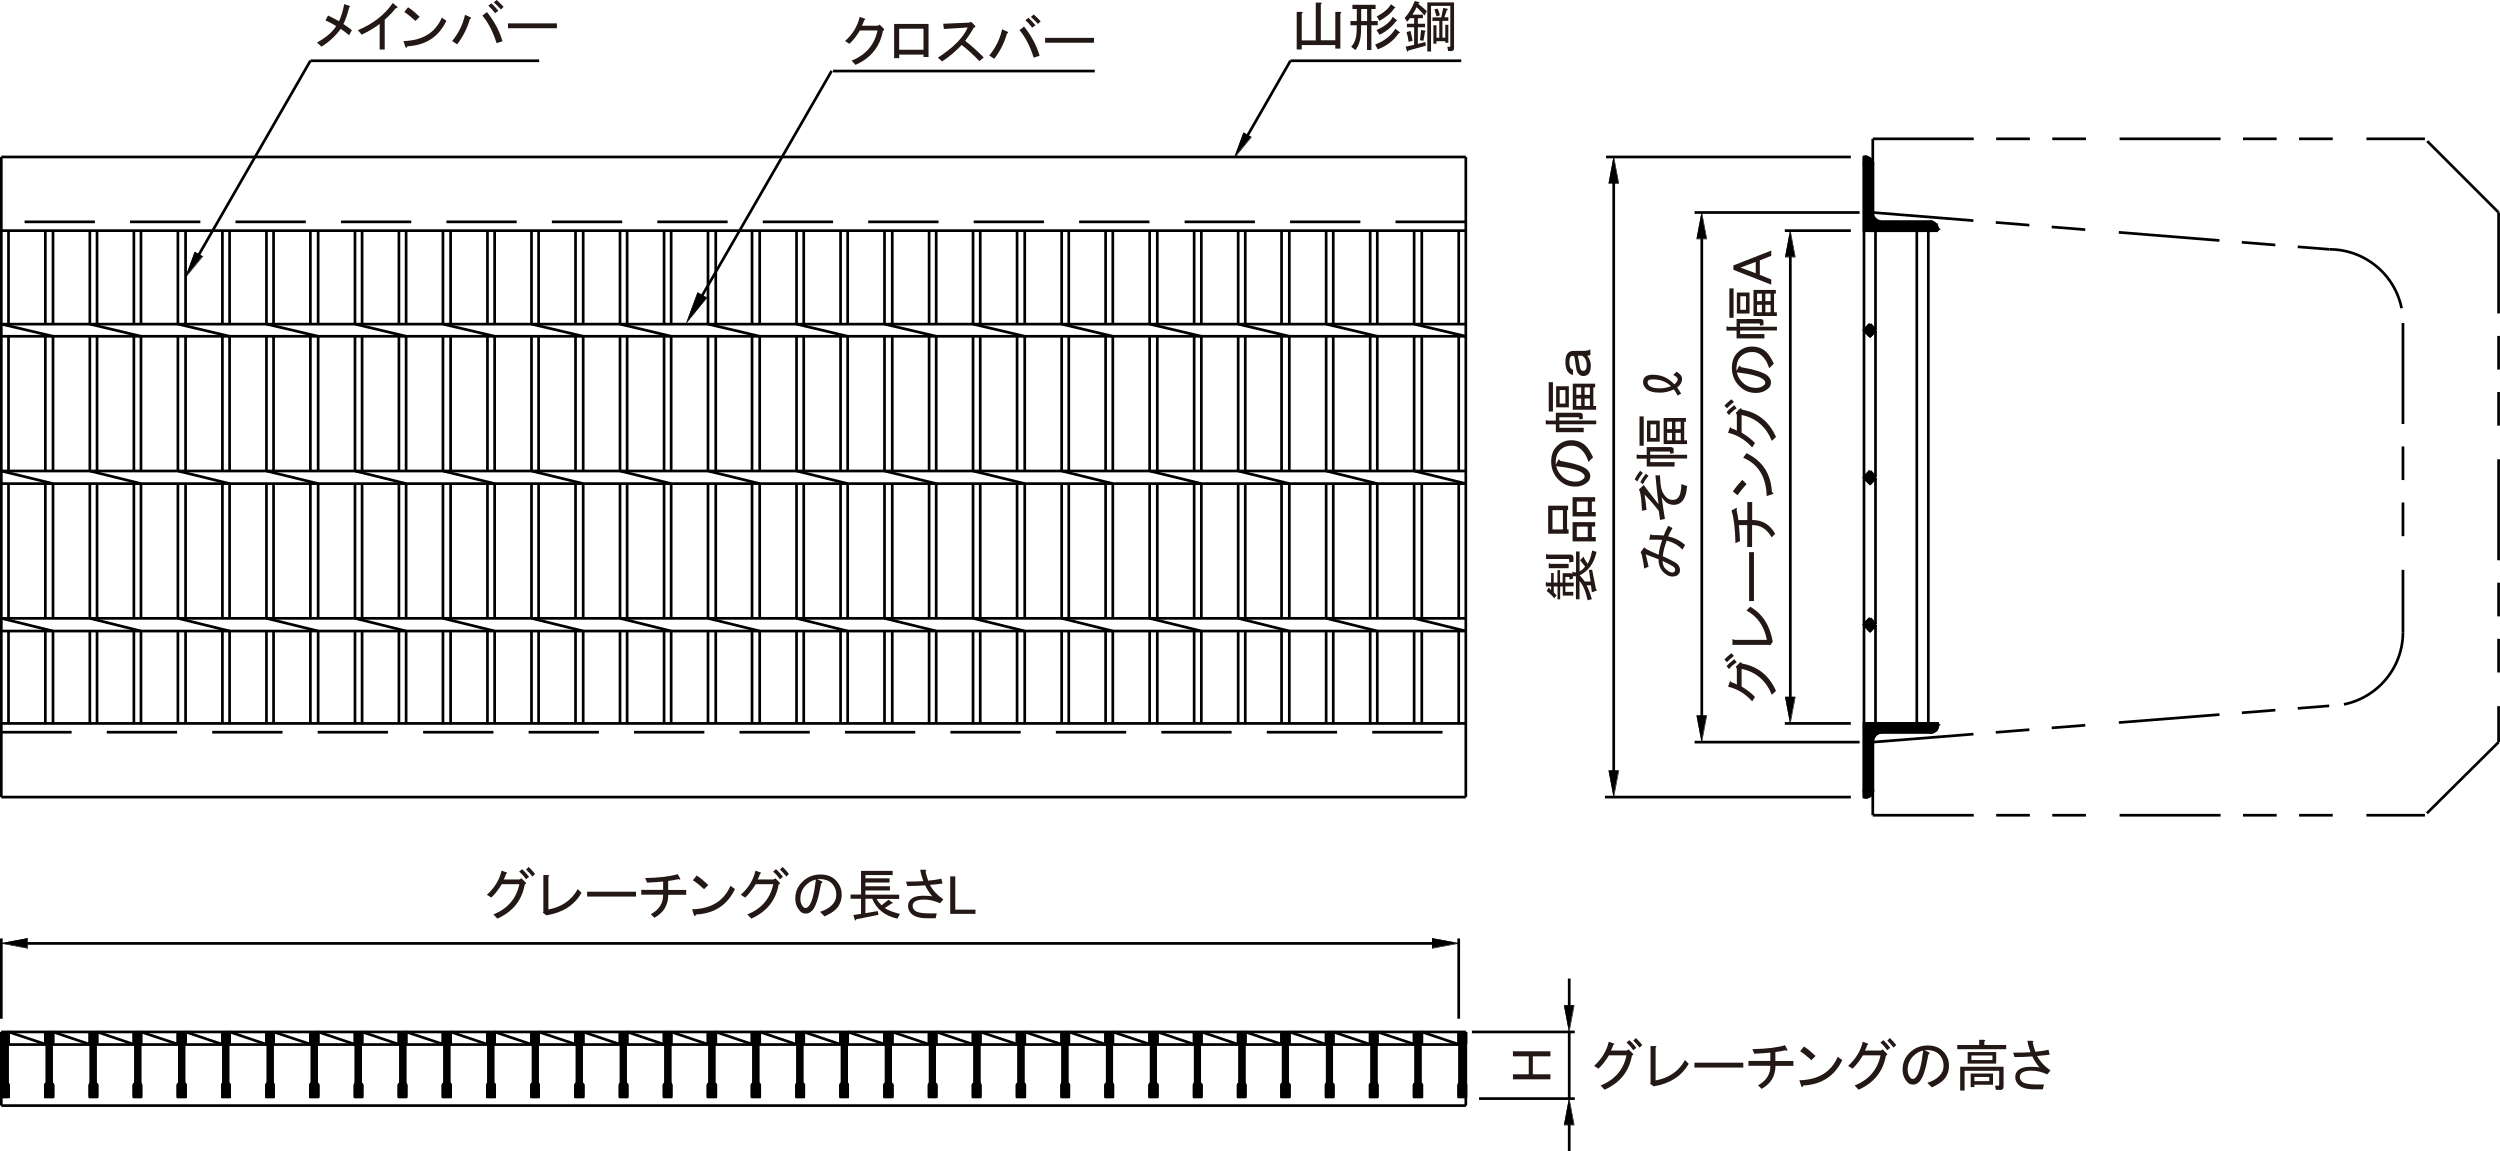 <?xml version="1.0" encoding="UTF-8"?>
<svg id="_レイヤ_1" data-name="レイヤ− 1" xmlns="http://www.w3.org/2000/svg" viewBox="0 0 267.41 123.16">
  <defs>
    <style>
      .cls-1 {
        stroke-dasharray: 10.8 2.4 3.6 2.4 3.6 3.6;
      }

      .cls-1, .cls-2, .cls-3 {
        stroke-width: .29px;
      }

      .cls-1, .cls-2, .cls-3, .cls-4 {
        fill: none;
        stroke: #000;
      }

      .cls-5 {
        fill: #231815;
      }

      .cls-3 {
        stroke-dasharray: 7.52 3.76;
      }

      .cls-4 {
        stroke-width: .06px;
      }
    </style>
  </defs>
  <line class="cls-2" x1="113.56" y1="66.14" x2="119.03" y2="67.5"/>
  <line class="cls-2" x1="113.56" y1="50.38" x2="119.03" y2="51.73"/>
  <line class="cls-2" x1="113.56" y1="34.67" x2="119.03" y2="35.97"/>
  <line class="cls-2" x1=".14" y1="24.67" x2="156.79" y2="24.67"/>
  <line class="cls-2" x1="156.79" y1="34.67" x2=".14" y2="34.67"/>
  <line class="cls-2" x1=".14" y1="35.97" x2="156.79" y2="35.97"/>
  <line class="cls-2" x1="156.79" y1="50.38" x2=".14" y2="50.38"/>
  <line class="cls-2" x1=".14" y1="51.73" x2="156.79" y2="51.73"/>
  <line class="cls-2" x1="156.79" y1="66.14" x2=".14" y2="66.14"/>
  <line class="cls-2" x1=".14" y1="67.5" x2="156.79" y2="67.5"/>
  <line class="cls-2" x1="156.79" y1="77.38" x2=".14" y2="77.38"/>
  <line class="cls-3" x1=".14" y1="78.32" x2="156.79" y2="78.32"/>
  <line class="cls-3" x1="156.79" y1="23.73" x2=".14" y2="23.73"/>
  <line class="cls-2" x1="19.03" y1="66.14" x2="24.56" y2="67.5"/>
  <line class="cls-2" x1="19.03" y1="50.38" x2="24.56" y2="51.73"/>
  <line class="cls-2" x1="19.03" y1="34.67" x2="24.56" y2="35.97"/>
  <line class="cls-2" x1="19.03" y1="24.67" x2="19.03" y2="34.67"/>
  <line class="cls-2" x1="14.32" y1="24.67" x2="14.32" y2="34.67"/>
  <line class="cls-2" x1="15.08" y1="34.67" x2="15.08" y2="24.67"/>
  <line class="cls-2" x1="9.61" y1="24.67" x2="9.61" y2="34.67"/>
  <line class="cls-2" x1="10.38" y1="34.67" x2="10.38" y2="24.67"/>
  <line class="cls-2" x1="5.67" y1="34.67" x2="5.67" y2="24.67"/>
  <line class="cls-2" x1="4.85" y1="24.67" x2="4.85" y2="34.67"/>
  <line class="cls-2" x1=".91" y1="34.67" x2=".91" y2="24.67"/>
  <line class="cls-2" x1="19.03" y1="51.73" x2="19.03" y2="66.14"/>
  <line class="cls-2" x1="14.32" y1="51.73" x2="14.32" y2="66.14"/>
  <line class="cls-2" x1="15.08" y1="66.14" x2="15.08" y2="51.73"/>
  <line class="cls-2" x1="9.61" y1="51.73" x2="9.61" y2="66.14"/>
  <line class="cls-2" x1="10.38" y1="66.14" x2="10.38" y2="51.73"/>
  <line class="cls-2" x1="5.67" y1="66.14" x2="5.67" y2="51.73"/>
  <line class="cls-2" x1="4.85" y1="51.73" x2="4.85" y2="66.14"/>
  <line class="cls-2" x1=".91" y1="66.14" x2=".91" y2="51.73"/>
  <line class="cls-2" x1="5.67" y1="67.5" x2="5.67" y2="77.38"/>
  <line class="cls-2" x1="4.85" y1="77.38" x2="4.85" y2="67.5"/>
  <line class="cls-2" x1=".91" y1="67.5" x2=".91" y2="77.38"/>
  <line class="cls-2" x1=".14" y1="66.14" x2="5.67" y2="67.5"/>
  <line class="cls-2" x1="19.03" y1="77.38" x2="19.03" y2="67.5"/>
  <line class="cls-2" x1="14.32" y1="77.38" x2="14.32" y2="67.5"/>
  <line class="cls-2" x1="15.08" y1="67.5" x2="15.08" y2="77.38"/>
  <line class="cls-2" x1="9.61" y1="77.38" x2="9.61" y2="67.5"/>
  <line class="cls-2" x1="10.38" y1="67.5" x2="10.38" y2="77.38"/>
  <line class="cls-2" x1="9.61" y1="66.14" x2="15.08" y2="67.5"/>
  <line class="cls-2" x1="19.03" y1="35.97" x2="19.03" y2="50.38"/>
  <line class="cls-2" x1="14.32" y1="35.97" x2="14.32" y2="50.38"/>
  <line class="cls-2" x1="15.08" y1="50.38" x2="15.08" y2="35.97"/>
  <line class="cls-2" x1="9.61" y1="35.97" x2="9.61" y2="50.38"/>
  <line class="cls-2" x1="10.38" y1="50.38" x2="10.38" y2="35.97"/>
  <line class="cls-2" x1="5.67" y1="50.38" x2="5.67" y2="35.97"/>
  <line class="cls-2" x1="4.85" y1="35.97" x2="4.85" y2="50.38"/>
  <line class="cls-2" x1=".91" y1="50.38" x2=".91" y2="35.97"/>
  <line class="cls-2" x1=".14" y1="50.38" x2="5.67" y2="51.73"/>
  <line class="cls-2" x1="9.61" y1="50.38" x2="15.08" y2="51.73"/>
  <line class="cls-2" x1=".14" y1="34.67" x2="5.67" y2="35.97"/>
  <line class="cls-2" x1="9.61" y1="34.67" x2="15.08" y2="35.97"/>
  <line class="cls-2" x1="113.56" y1="24.67" x2="113.56" y2="34.67"/>
  <line class="cls-2" x1="108.79" y1="24.67" x2="108.79" y2="34.67"/>
  <line class="cls-2" x1="109.61" y1="34.67" x2="109.61" y2="24.67"/>
  <line class="cls-2" x1="104.08" y1="24.67" x2="104.08" y2="34.67"/>
  <line class="cls-2" x1="104.85" y1="34.67" x2="104.85" y2="24.67"/>
  <line class="cls-2" x1="99.38" y1="24.67" x2="99.38" y2="34.67"/>
  <line class="cls-2" x1="100.14" y1="34.67" x2="100.14" y2="24.67"/>
  <line class="cls-2" x1="94.61" y1="24.67" x2="94.61" y2="34.67"/>
  <line class="cls-2" x1="95.44" y1="34.67" x2="95.44" y2="24.67"/>
  <line class="cls-2" x1="89.91" y1="24.67" x2="89.91" y2="34.67"/>
  <line class="cls-2" x1="90.67" y1="34.67" x2="90.67" y2="24.67"/>
  <line class="cls-2" x1="85.2" y1="24.67" x2="85.2" y2="34.67"/>
  <line class="cls-2" x1="85.97" y1="34.67" x2="85.97" y2="24.67"/>
  <line class="cls-2" x1="80.44" y1="24.67" x2="80.44" y2="34.67"/>
  <line class="cls-2" x1="81.26" y1="34.67" x2="81.26" y2="24.67"/>
  <line class="cls-2" x1="75.73" y1="24.67" x2="75.73" y2="34.67"/>
  <line class="cls-2" x1="76.56" y1="34.67" x2="76.56" y2="24.67"/>
  <line class="cls-2" x1="71.03" y1="24.67" x2="71.03" y2="34.67"/>
  <line class="cls-2" x1="71.79" y1="34.67" x2="71.79" y2="24.67"/>
  <line class="cls-2" x1="66.32" y1="24.67" x2="66.32" y2="34.67"/>
  <line class="cls-2" x1="67.08" y1="34.67" x2="67.08" y2="24.67"/>
  <line class="cls-2" x1="61.56" y1="24.67" x2="61.56" y2="34.67"/>
  <line class="cls-2" x1="62.38" y1="34.67" x2="62.38" y2="24.67"/>
  <line class="cls-2" x1="56.85" y1="24.67" x2="56.85" y2="34.67"/>
  <line class="cls-2" x1="57.61" y1="34.67" x2="57.61" y2="24.67"/>
  <line class="cls-2" x1="52.14" y1="24.67" x2="52.14" y2="34.67"/>
  <line class="cls-2" x1="52.91" y1="34.67" x2="52.91" y2="24.67"/>
  <line class="cls-2" x1="47.38" y1="24.67" x2="47.38" y2="34.67"/>
  <line class="cls-2" x1="48.2" y1="34.67" x2="48.2" y2="24.67"/>
  <line class="cls-2" x1="42.67" y1="24.67" x2="42.67" y2="34.67"/>
  <line class="cls-2" x1="43.44" y1="34.67" x2="43.44" y2="24.67"/>
  <line class="cls-2" x1="37.97" y1="24.67" x2="37.97" y2="34.67"/>
  <line class="cls-2" x1="38.73" y1="34.67" x2="38.73" y2="24.67"/>
  <line class="cls-2" x1="33.2" y1="24.67" x2="33.2" y2="34.67"/>
  <line class="cls-2" x1="34.03" y1="34.67" x2="34.03" y2="24.67"/>
  <line class="cls-2" x1="28.5" y1="24.67" x2="28.5" y2="34.67"/>
  <line class="cls-2" x1="29.26" y1="34.67" x2="29.26" y2="24.67"/>
  <line class="cls-2" x1="23.79" y1="24.67" x2="23.79" y2="34.67"/>
  <line class="cls-2" x1="24.56" y1="34.67" x2="24.56" y2="24.67"/>
  <line class="cls-2" x1="19.85" y1="34.67" x2="19.85" y2="24.67"/>
  <line class="cls-2" x1="66.32" y1="66.14" x2="71.79" y2="67.5"/>
  <line class="cls-2" x1="66.32" y1="50.38" x2="71.79" y2="51.73"/>
  <line class="cls-2" x1="66.32" y1="34.67" x2="71.79" y2="35.97"/>
  <line class="cls-2" x1="66.32" y1="51.73" x2="66.32" y2="66.14"/>
  <line class="cls-2" x1="61.56" y1="51.73" x2="61.56" y2="66.14"/>
  <line class="cls-2" x1="62.38" y1="66.14" x2="62.38" y2="51.73"/>
  <line class="cls-2" x1="56.85" y1="51.73" x2="56.85" y2="66.14"/>
  <line class="cls-2" x1="57.61" y1="66.14" x2="57.61" y2="51.73"/>
  <line class="cls-2" x1="52.14" y1="51.73" x2="52.14" y2="66.14"/>
  <line class="cls-2" x1="52.91" y1="66.14" x2="52.91" y2="51.73"/>
  <line class="cls-2" x1="47.38" y1="51.73" x2="47.38" y2="66.14"/>
  <line class="cls-2" x1="48.2" y1="66.14" x2="48.2" y2="51.73"/>
  <line class="cls-2" x1="42.67" y1="51.73" x2="42.67" y2="66.14"/>
  <line class="cls-2" x1="43.44" y1="66.14" x2="43.44" y2="51.73"/>
  <line class="cls-2" x1="37.97" y1="51.73" x2="37.97" y2="66.14"/>
  <line class="cls-2" x1="38.73" y1="66.14" x2="38.73" y2="51.73"/>
  <line class="cls-2" x1="33.2" y1="51.73" x2="33.2" y2="66.14"/>
  <line class="cls-2" x1="34.03" y1="66.14" x2="34.03" y2="51.73"/>
  <line class="cls-2" x1="28.5" y1="51.73" x2="28.5" y2="66.14"/>
  <line class="cls-2" x1="29.26" y1="66.14" x2="29.26" y2="51.73"/>
  <line class="cls-2" x1="23.79" y1="51.73" x2="23.79" y2="66.14"/>
  <line class="cls-2" x1="24.56" y1="66.14" x2="24.56" y2="51.73"/>
  <line class="cls-2" x1="19.85" y1="66.14" x2="19.85" y2="51.73"/>
  <line class="cls-2" x1="37.97" y1="66.14" x2="43.44" y2="67.5"/>
  <line class="cls-2" x1="28.5" y1="66.14" x2="34.03" y2="67.5"/>
  <line class="cls-2" x1="28.5" y1="77.38" x2="28.5" y2="67.5"/>
  <line class="cls-2" x1="29.26" y1="67.5" x2="29.26" y2="77.38"/>
  <line class="cls-2" x1="23.79" y1="77.38" x2="23.79" y2="67.5"/>
  <line class="cls-2" x1="24.56" y1="67.5" x2="24.56" y2="77.38"/>
  <line class="cls-2" x1="19.85" y1="67.5" x2="19.85" y2="77.38"/>
  <line class="cls-2" x1="42.67" y1="77.38" x2="42.67" y2="67.5"/>
  <line class="cls-2" x1="37.97" y1="77.38" x2="37.97" y2="67.5"/>
  <line class="cls-2" x1="38.73" y1="67.5" x2="38.73" y2="77.38"/>
  <line class="cls-2" x1="33.2" y1="77.38" x2="33.2" y2="67.5"/>
  <line class="cls-2" x1="34.03" y1="67.5" x2="34.03" y2="77.38"/>
  <line class="cls-2" x1="52.14" y1="77.38" x2="52.14" y2="67.5"/>
  <line class="cls-2" x1="52.91" y1="67.5" x2="52.91" y2="77.38"/>
  <line class="cls-2" x1="47.38" y1="77.38" x2="47.38" y2="67.5"/>
  <line class="cls-2" x1="48.2" y1="67.5" x2="48.2" y2="77.38"/>
  <line class="cls-2" x1="43.44" y1="67.5" x2="43.44" y2="77.38"/>
  <line class="cls-2" x1="47.38" y1="66.14" x2="52.91" y2="67.5"/>
  <line class="cls-2" x1="66.32" y1="77.38" x2="66.32" y2="67.5"/>
  <line class="cls-2" x1="61.56" y1="77.38" x2="61.56" y2="67.5"/>
  <line class="cls-2" x1="62.38" y1="67.5" x2="62.38" y2="77.38"/>
  <line class="cls-2" x1="56.85" y1="77.38" x2="56.85" y2="67.5"/>
  <line class="cls-2" x1="57.61" y1="67.5" x2="57.61" y2="77.38"/>
  <line class="cls-2" x1="56.85" y1="66.14" x2="62.38" y2="67.5"/>
  <line class="cls-2" x1="37.97" y1="50.38" x2="43.44" y2="51.73"/>
  <line class="cls-2" x1="37.97" y1="34.67" x2="43.44" y2="35.97"/>
  <line class="cls-2" x1="42.67" y1="35.97" x2="42.67" y2="50.38"/>
  <line class="cls-2" x1="37.97" y1="35.97" x2="37.97" y2="50.38"/>
  <line class="cls-2" x1="38.73" y1="50.38" x2="38.73" y2="35.97"/>
  <line class="cls-2" x1="33.2" y1="35.97" x2="33.2" y2="50.38"/>
  <line class="cls-2" x1="34.03" y1="50.38" x2="34.03" y2="35.97"/>
  <line class="cls-2" x1="28.5" y1="35.97" x2="28.5" y2="50.38"/>
  <line class="cls-2" x1="29.26" y1="50.38" x2="29.26" y2="35.97"/>
  <line class="cls-2" x1="23.79" y1="35.97" x2="23.79" y2="50.38"/>
  <line class="cls-2" x1="24.56" y1="50.38" x2="24.56" y2="35.97"/>
  <line class="cls-2" x1="19.85" y1="50.38" x2="19.85" y2="35.97"/>
  <line class="cls-2" x1="28.5" y1="50.38" x2="34.03" y2="51.73"/>
  <line class="cls-2" x1="28.5" y1="34.67" x2="34.03" y2="35.97"/>
  <line class="cls-2" x1="66.32" y1="35.97" x2="66.32" y2="50.38"/>
  <line class="cls-2" x1="61.56" y1="35.97" x2="61.56" y2="50.38"/>
  <line class="cls-2" x1="62.38" y1="50.38" x2="62.38" y2="35.97"/>
  <line class="cls-2" x1="56.85" y1="35.97" x2="56.85" y2="50.38"/>
  <line class="cls-2" x1="57.61" y1="50.38" x2="57.61" y2="35.97"/>
  <line class="cls-2" x1="52.14" y1="35.97" x2="52.14" y2="50.38"/>
  <line class="cls-2" x1="52.91" y1="50.38" x2="52.91" y2="35.97"/>
  <line class="cls-2" x1="47.38" y1="35.97" x2="47.38" y2="50.38"/>
  <line class="cls-2" x1="48.2" y1="50.38" x2="48.2" y2="35.97"/>
  <line class="cls-2" x1="43.44" y1="50.38" x2="43.44" y2="35.97"/>
  <line class="cls-2" x1="47.38" y1="50.38" x2="52.91" y2="51.73"/>
  <line class="cls-2" x1="56.85" y1="50.38" x2="62.38" y2="51.73"/>
  <line class="cls-2" x1="47.38" y1="34.67" x2="52.91" y2="35.97"/>
  <line class="cls-2" x1="56.85" y1="34.67" x2="62.38" y2="35.97"/>
  <line class="cls-2" x1="113.56" y1="51.73" x2="113.56" y2="66.14"/>
  <line class="cls-2" x1="108.79" y1="51.73" x2="108.79" y2="66.14"/>
  <line class="cls-2" x1="109.61" y1="66.14" x2="109.61" y2="51.73"/>
  <line class="cls-2" x1="104.08" y1="51.73" x2="104.08" y2="66.14"/>
  <line class="cls-2" x1="104.85" y1="66.14" x2="104.85" y2="51.73"/>
  <line class="cls-2" x1="99.38" y1="51.73" x2="99.38" y2="66.14"/>
  <line class="cls-2" x1="100.14" y1="66.14" x2="100.14" y2="51.73"/>
  <line class="cls-2" x1="94.61" y1="51.73" x2="94.61" y2="66.14"/>
  <line class="cls-2" x1="95.44" y1="66.14" x2="95.44" y2="51.73"/>
  <line class="cls-2" x1="89.91" y1="51.73" x2="89.91" y2="66.14"/>
  <line class="cls-2" x1="90.67" y1="66.14" x2="90.67" y2="51.73"/>
  <line class="cls-2" x1="85.2" y1="51.73" x2="85.2" y2="66.14"/>
  <line class="cls-2" x1="85.97" y1="66.14" x2="85.97" y2="51.73"/>
  <line class="cls-2" x1="80.44" y1="51.73" x2="80.44" y2="66.14"/>
  <line class="cls-2" x1="81.26" y1="66.14" x2="81.26" y2="51.73"/>
  <line class="cls-2" x1="75.73" y1="51.73" x2="75.73" y2="66.14"/>
  <line class="cls-2" x1="76.56" y1="66.14" x2="76.56" y2="51.73"/>
  <line class="cls-2" x1="71.03" y1="51.73" x2="71.03" y2="66.14"/>
  <line class="cls-2" x1="71.79" y1="66.14" x2="71.79" y2="51.73"/>
  <line class="cls-2" x1="67.08" y1="66.14" x2="67.08" y2="51.73"/>
  <line class="cls-2" x1="85.2" y1="66.14" x2="90.67" y2="67.5"/>
  <line class="cls-2" x1="75.73" y1="66.14" x2="81.26" y2="67.5"/>
  <line class="cls-2" x1="75.73" y1="77.38" x2="75.73" y2="67.5"/>
  <line class="cls-2" x1="76.56" y1="67.5" x2="76.56" y2="77.38"/>
  <line class="cls-2" x1="71.03" y1="77.38" x2="71.03" y2="67.5"/>
  <line class="cls-2" x1="71.79" y1="67.5" x2="71.79" y2="77.38"/>
  <line class="cls-2" x1="67.08" y1="67.5" x2="67.08" y2="77.38"/>
  <line class="cls-2" x1="89.91" y1="77.38" x2="89.91" y2="67.5"/>
  <line class="cls-2" x1="85.2" y1="77.38" x2="85.2" y2="67.5"/>
  <line class="cls-2" x1="85.97" y1="67.5" x2="85.97" y2="77.38"/>
  <line class="cls-2" x1="80.44" y1="77.38" x2="80.44" y2="67.5"/>
  <line class="cls-2" x1="81.26" y1="67.5" x2="81.26" y2="77.38"/>
  <line class="cls-2" x1="99.38" y1="77.38" x2="99.38" y2="67.5"/>
  <line class="cls-2" x1="100.14" y1="67.5" x2="100.14" y2="77.38"/>
  <line class="cls-2" x1="94.61" y1="77.38" x2="94.61" y2="67.5"/>
  <line class="cls-2" x1="95.44" y1="67.5" x2="95.44" y2="77.38"/>
  <line class="cls-2" x1="90.67" y1="67.5" x2="90.67" y2="77.38"/>
  <line class="cls-2" x1="94.61" y1="66.14" x2="100.14" y2="67.5"/>
  <line class="cls-2" x1="113.56" y1="77.38" x2="113.56" y2="67.5"/>
  <line class="cls-2" x1="108.79" y1="77.38" x2="108.79" y2="67.5"/>
  <line class="cls-2" x1="109.61" y1="67.5" x2="109.61" y2="77.38"/>
  <line class="cls-2" x1="104.08" y1="77.38" x2="104.08" y2="67.5"/>
  <line class="cls-2" x1="104.85" y1="67.5" x2="104.85" y2="77.38"/>
  <line class="cls-2" x1="104.08" y1="66.14" x2="109.61" y2="67.5"/>
  <line class="cls-2" x1="85.2" y1="50.38" x2="90.67" y2="51.73"/>
  <line class="cls-2" x1="85.2" y1="34.67" x2="90.67" y2="35.97"/>
  <line class="cls-2" x1="89.91" y1="35.97" x2="89.91" y2="50.38"/>
  <line class="cls-2" x1="85.2" y1="35.97" x2="85.2" y2="50.38"/>
  <line class="cls-2" x1="85.97" y1="50.38" x2="85.97" y2="35.97"/>
  <line class="cls-2" x1="80.44" y1="35.97" x2="80.44" y2="50.38"/>
  <line class="cls-2" x1="81.26" y1="50.38" x2="81.26" y2="35.97"/>
  <line class="cls-2" x1="75.73" y1="35.97" x2="75.73" y2="50.38"/>
  <line class="cls-2" x1="76.56" y1="50.38" x2="76.56" y2="35.97"/>
  <line class="cls-2" x1="71.03" y1="35.97" x2="71.03" y2="50.38"/>
  <line class="cls-2" x1="71.79" y1="50.38" x2="71.79" y2="35.97"/>
  <line class="cls-2" x1="67.08" y1="50.38" x2="67.08" y2="35.97"/>
  <line class="cls-2" x1="75.73" y1="50.38" x2="81.26" y2="51.73"/>
  <line class="cls-2" x1="75.73" y1="34.67" x2="81.26" y2="35.97"/>
  <line class="cls-2" x1="113.56" y1="35.97" x2="113.56" y2="50.38"/>
  <line class="cls-2" x1="108.79" y1="35.97" x2="108.79" y2="50.38"/>
  <line class="cls-2" x1="109.61" y1="50.38" x2="109.61" y2="35.97"/>
  <line class="cls-2" x1="104.08" y1="35.97" x2="104.08" y2="50.38"/>
  <line class="cls-2" x1="104.85" y1="50.38" x2="104.85" y2="35.97"/>
  <line class="cls-2" x1="99.38" y1="35.97" x2="99.38" y2="50.38"/>
  <line class="cls-2" x1="100.14" y1="50.38" x2="100.14" y2="35.97"/>
  <line class="cls-2" x1="94.61" y1="35.97" x2="94.61" y2="50.38"/>
  <line class="cls-2" x1="95.44" y1="50.38" x2="95.44" y2="35.97"/>
  <line class="cls-2" x1="90.67" y1="50.38" x2="90.67" y2="35.97"/>
  <line class="cls-2" x1="94.61" y1="50.38" x2="100.14" y2="51.73"/>
  <line class="cls-2" x1="104.08" y1="50.38" x2="109.61" y2="51.73"/>
  <line class="cls-2" x1="94.61" y1="34.67" x2="100.14" y2="35.97"/>
  <line class="cls-2" x1="104.08" y1="34.67" x2="109.61" y2="35.97"/>
  <line class="cls-2" x1="151.26" y1="24.67" x2="151.26" y2="34.67"/>
  <line class="cls-2" x1="152.08" y1="34.67" x2="152.08" y2="24.67"/>
  <line class="cls-2" x1="146.56" y1="24.67" x2="146.56" y2="34.67"/>
  <line class="cls-2" x1="147.32" y1="34.67" x2="147.32" y2="24.67"/>
  <line class="cls-2" x1="141.85" y1="24.67" x2="141.85" y2="34.67"/>
  <line class="cls-2" x1="142.61" y1="34.67" x2="142.61" y2="24.67"/>
  <line class="cls-2" x1="137.08" y1="24.67" x2="137.08" y2="34.67"/>
  <line class="cls-2" x1="137.91" y1="34.67" x2="137.91" y2="24.67"/>
  <line class="cls-2" x1="132.44" y1="24.67" x2="132.44" y2="34.67"/>
  <line class="cls-2" x1="133.2" y1="34.67" x2="133.2" y2="24.67"/>
  <line class="cls-2" x1="127.73" y1="24.67" x2="127.73" y2="34.67"/>
  <line class="cls-2" x1="128.5" y1="34.67" x2="128.5" y2="24.67"/>
  <line class="cls-2" x1="122.97" y1="24.67" x2="122.97" y2="34.67"/>
  <line class="cls-2" x1="123.79" y1="34.67" x2="123.79" y2="24.67"/>
  <line class="cls-2" x1="118.26" y1="24.67" x2="118.26" y2="34.67"/>
  <line class="cls-2" x1="119.03" y1="34.67" x2="119.03" y2="24.67"/>
  <line class="cls-2" x1="114.32" y1="34.67" x2="114.32" y2="24.67"/>
  <line class="cls-2" x1="156.03" y1="24.67" x2="156.03" y2="34.67"/>
  <line class="cls-2" x1="151.26" y1="51.73" x2="151.26" y2="66.14"/>
  <line class="cls-2" x1="152.08" y1="66.14" x2="152.08" y2="51.73"/>
  <line class="cls-2" x1="146.56" y1="51.73" x2="146.56" y2="66.14"/>
  <line class="cls-2" x1="147.32" y1="66.14" x2="147.32" y2="51.73"/>
  <line class="cls-2" x1="141.85" y1="51.73" x2="141.85" y2="66.14"/>
  <line class="cls-2" x1="142.61" y1="66.14" x2="142.61" y2="51.73"/>
  <line class="cls-2" x1="137.08" y1="51.73" x2="137.08" y2="66.14"/>
  <line class="cls-2" x1="137.91" y1="66.14" x2="137.91" y2="51.73"/>
  <line class="cls-2" x1="132.44" y1="51.73" x2="132.44" y2="66.14"/>
  <line class="cls-2" x1="133.2" y1="66.14" x2="133.2" y2="51.73"/>
  <line class="cls-2" x1="127.73" y1="51.73" x2="127.73" y2="66.14"/>
  <line class="cls-2" x1="128.5" y1="66.14" x2="128.5" y2="51.73"/>
  <line class="cls-2" x1="122.97" y1="51.73" x2="122.97" y2="66.14"/>
  <line class="cls-2" x1="123.79" y1="66.14" x2="123.79" y2="51.73"/>
  <line class="cls-2" x1="118.26" y1="51.73" x2="118.26" y2="66.14"/>
  <line class="cls-2" x1="119.03" y1="66.14" x2="119.03" y2="51.73"/>
  <line class="cls-2" x1="114.32" y1="66.14" x2="114.32" y2="51.73"/>
  <line class="cls-2" x1="156.03" y1="51.73" x2="156.03" y2="66.14"/>
  <line class="cls-2" x1="132.44" y1="66.14" x2="137.91" y2="67.5"/>
  <line class="cls-2" x1="122.97" y1="66.14" x2="128.5" y2="67.5"/>
  <line class="cls-2" x1="122.97" y1="77.38" x2="122.97" y2="67.5"/>
  <line class="cls-2" x1="123.79" y1="67.5" x2="123.79" y2="77.38"/>
  <line class="cls-2" x1="118.26" y1="77.38" x2="118.26" y2="67.5"/>
  <line class="cls-2" x1="119.03" y1="67.5" x2="119.03" y2="77.38"/>
  <line class="cls-2" x1="114.32" y1="67.5" x2="114.32" y2="77.38"/>
  <line class="cls-2" x1="137.08" y1="77.38" x2="137.08" y2="67.5"/>
  <line class="cls-2" x1="132.44" y1="77.38" x2="132.44" y2="67.5"/>
  <line class="cls-2" x1="133.2" y1="67.5" x2="133.2" y2="77.38"/>
  <line class="cls-2" x1="127.73" y1="77.38" x2="127.73" y2="67.5"/>
  <line class="cls-2" x1="128.5" y1="67.5" x2="128.5" y2="77.38"/>
  <line class="cls-2" x1="146.56" y1="77.38" x2="146.56" y2="67.5"/>
  <line class="cls-2" x1="147.32" y1="67.5" x2="147.32" y2="77.38"/>
  <line class="cls-2" x1="141.85" y1="77.38" x2="141.85" y2="67.5"/>
  <line class="cls-2" x1="142.61" y1="67.5" x2="142.61" y2="77.38"/>
  <line class="cls-2" x1="137.91" y1="67.5" x2="137.91" y2="77.38"/>
  <line class="cls-2" x1="141.85" y1="66.14" x2="147.32" y2="67.5"/>
  <line class="cls-2" x1="151.26" y1="77.38" x2="151.26" y2="67.5"/>
  <line class="cls-2" x1="152.08" y1="67.5" x2="152.08" y2="77.38"/>
  <line class="cls-2" x1="156.03" y1="67.5" x2="156.03" y2="77.38"/>
  <line class="cls-2" x1="151.26" y1="66.14" x2="156.79" y2="67.5"/>
  <line class="cls-2" x1="132.44" y1="50.38" x2="137.91" y2="51.73"/>
  <line class="cls-2" x1="132.44" y1="34.67" x2="137.91" y2="35.97"/>
  <line class="cls-2" x1="137.08" y1="35.97" x2="137.08" y2="50.38"/>
  <line class="cls-2" x1="132.44" y1="35.97" x2="132.44" y2="50.38"/>
  <line class="cls-2" x1="133.2" y1="50.38" x2="133.2" y2="35.97"/>
  <line class="cls-2" x1="127.73" y1="35.97" x2="127.73" y2="50.38"/>
  <line class="cls-2" x1="128.5" y1="50.38" x2="128.5" y2="35.97"/>
  <line class="cls-2" x1="122.97" y1="35.97" x2="122.97" y2="50.38"/>
  <line class="cls-2" x1="123.79" y1="50.38" x2="123.79" y2="35.97"/>
  <line class="cls-2" x1="118.26" y1="35.97" x2="118.26" y2="50.38"/>
  <line class="cls-2" x1="119.03" y1="50.38" x2="119.03" y2="35.97"/>
  <line class="cls-2" x1="114.32" y1="50.38" x2="114.32" y2="35.97"/>
  <line class="cls-2" x1="122.97" y1="50.38" x2="128.5" y2="51.73"/>
  <line class="cls-2" x1="122.97" y1="34.67" x2="128.5" y2="35.97"/>
  <line class="cls-2" x1="151.26" y1="35.97" x2="151.26" y2="50.38"/>
  <line class="cls-2" x1="152.08" y1="50.38" x2="152.08" y2="35.97"/>
  <line class="cls-2" x1="146.56" y1="35.97" x2="146.56" y2="50.38"/>
  <line class="cls-2" x1="147.32" y1="50.38" x2="147.32" y2="35.97"/>
  <line class="cls-2" x1="141.85" y1="35.97" x2="141.85" y2="50.38"/>
  <line class="cls-2" x1="142.61" y1="50.38" x2="142.61" y2="35.97"/>
  <line class="cls-2" x1="137.91" y1="50.38" x2="137.91" y2="35.97"/>
  <line class="cls-2" x1="156.03" y1="35.97" x2="156.03" y2="50.38"/>
  <line class="cls-2" x1="141.85" y1="50.38" x2="147.32" y2="51.73"/>
  <line class="cls-2" x1="151.26" y1="50.38" x2="156.79" y2="51.73"/>
  <line class="cls-2" x1="141.85" y1="34.67" x2="147.32" y2="35.97"/>
  <line class="cls-2" x1="151.26" y1="34.67" x2="156.79" y2="35.97"/>
  <line class="cls-2" x1="156.79" y1="85.26" x2="156.79" y2="16.79"/>
  <line class="cls-2" x1="156.79" y1="16.79" x2=".14" y2="16.79"/>
  <line class="cls-2" x1=".14" y1="16.79" x2=".14" y2="85.26"/>
  <line class="cls-2" x1=".14" y1="85.26" x2="156.79" y2="85.26"/>
  <line class="cls-2" x1="151.97" y1="111.73" x2="156.08" y2="111.73"/>
  <line class="cls-2" x1="156.08" y1="111.73" x2="152.08" y2="110.38"/>
  <line class="cls-2" x1="156.79" y1="110.38" x2="156.79" y2="111.61"/>
  <line class="cls-2" x1="156.79" y1="111.61" x2="156.61" y2="111.79"/>
  <line class="cls-2" x1="156.61" y1="111.79" x2="156.61" y2="115.85"/>
  <line class="cls-2" x1="156.61" y1="115.85" x2="156.79" y2="116.03"/>
  <line class="cls-2" x1="156.79" y1="116.03" x2="156.79" y2="117.32"/>
  <line class="cls-2" x1="156.79" y1="117.32" x2="156.03" y2="117.32"/>
  <line class="cls-2" x1="156.03" y1="117.32" x2="156.03" y2="116.03"/>
  <line class="cls-2" x1="156.03" y1="116.03" x2="156.14" y2="115.85"/>
  <line class="cls-2" x1="156.14" y1="115.85" x2="156.14" y2="111.79"/>
  <line class="cls-2" x1="156.14" y1="111.79" x2="156.03" y2="111.61"/>
  <line class="cls-2" x1="156.03" y1="111.61" x2="156.03" y2="110.38"/>
  <line class="cls-2" x1="147.26" y1="111.73" x2="151.38" y2="111.73"/>
  <line class="cls-2" x1="151.38" y1="111.73" x2="147.32" y2="110.38"/>
  <line class="cls-2" x1="152.08" y1="110.38" x2="152.08" y2="111.61"/>
  <line class="cls-2" x1="152.08" y1="111.61" x2="151.91" y2="111.79"/>
  <line class="cls-2" x1="151.91" y1="111.79" x2="151.91" y2="115.85"/>
  <line class="cls-2" x1="151.91" y1="115.85" x2="152.08" y2="116.03"/>
  <line class="cls-2" x1="152.08" y1="116.03" x2="152.08" y2="117.32"/>
  <line class="cls-2" x1="152.08" y1="117.32" x2="151.26" y2="117.32"/>
  <line class="cls-2" x1="151.26" y1="117.32" x2="151.26" y2="116.03"/>
  <line class="cls-2" x1="151.26" y1="116.03" x2="151.44" y2="115.85"/>
  <line class="cls-2" x1="151.44" y1="115.85" x2="151.44" y2="111.79"/>
  <line class="cls-2" x1="151.44" y1="111.79" x2="151.26" y2="111.61"/>
  <line class="cls-2" x1="151.26" y1="111.61" x2="151.26" y2="110.38"/>
  <line class="cls-2" x1="142.56" y1="111.73" x2="146.61" y2="111.73"/>
  <line class="cls-2" x1="146.61" y1="111.73" x2="142.61" y2="110.38"/>
  <line class="cls-2" x1="147.32" y1="110.38" x2="147.32" y2="111.61"/>
  <line class="cls-2" x1="147.32" y1="111.61" x2="147.2" y2="111.79"/>
  <line class="cls-2" x1="147.2" y1="111.79" x2="147.2" y2="115.85"/>
  <line class="cls-2" x1="147.2" y1="115.85" x2="147.32" y2="116.03"/>
  <line class="cls-2" x1="147.32" y1="116.03" x2="147.32" y2="117.32"/>
  <line class="cls-2" x1="147.32" y1="117.32" x2="146.56" y2="117.32"/>
  <line class="cls-2" x1="146.56" y1="117.32" x2="146.56" y2="116.03"/>
  <line class="cls-2" x1="146.56" y1="116.03" x2="146.73" y2="115.85"/>
  <line class="cls-2" x1="146.73" y1="115.85" x2="146.73" y2="111.79"/>
  <line class="cls-2" x1="146.73" y1="111.79" x2="146.56" y2="111.61"/>
  <line class="cls-2" x1="146.56" y1="111.61" x2="146.56" y2="110.38"/>
  <line class="cls-2" x1="137.79" y1="111.73" x2="141.91" y2="111.73"/>
  <line class="cls-2" x1="141.91" y1="111.73" x2="137.91" y2="110.38"/>
  <line class="cls-2" x1="142.61" y1="110.38" x2="142.61" y2="111.61"/>
  <line class="cls-2" x1="142.61" y1="111.61" x2="142.44" y2="111.79"/>
  <line class="cls-2" x1="142.44" y1="111.79" x2="142.44" y2="115.85"/>
  <line class="cls-2" x1="142.44" y1="115.85" x2="142.61" y2="116.03"/>
  <line class="cls-2" x1="142.61" y1="116.03" x2="142.61" y2="117.32"/>
  <line class="cls-2" x1="142.61" y1="117.32" x2="141.85" y2="117.32"/>
  <line class="cls-2" x1="141.85" y1="117.32" x2="141.85" y2="116.03"/>
  <line class="cls-2" x1="141.85" y1="116.03" x2="141.97" y2="115.85"/>
  <line class="cls-2" x1="141.97" y1="115.85" x2="141.97" y2="111.79"/>
  <line class="cls-2" x1="141.97" y1="111.79" x2="141.85" y2="111.61"/>
  <line class="cls-2" x1="141.85" y1="111.61" x2="141.85" y2="110.38"/>
  <line class="cls-2" x1="133.14" y1="111.73" x2="137.2" y2="111.73"/>
  <line class="cls-2" x1="137.2" y1="111.73" x2="133.2" y2="110.38"/>
  <line class="cls-2" x1="137.91" y1="110.38" x2="137.91" y2="111.61"/>
  <line class="cls-2" x1="137.91" y1="111.61" x2="137.73" y2="111.79"/>
  <line class="cls-2" x1="137.73" y1="111.79" x2="137.73" y2="115.85"/>
  <line class="cls-2" x1="137.73" y1="115.85" x2="137.91" y2="116.03"/>
  <line class="cls-2" x1="137.91" y1="116.03" x2="137.91" y2="117.32"/>
  <line class="cls-2" x1="137.91" y1="117.32" x2="137.08" y2="117.32"/>
  <line class="cls-2" x1="137.08" y1="117.32" x2="137.08" y2="116.03"/>
  <line class="cls-2" x1="137.08" y1="116.03" x2="137.26" y2="115.85"/>
  <line class="cls-2" x1="137.26" y1="115.85" x2="137.26" y2="111.79"/>
  <line class="cls-2" x1="137.26" y1="111.79" x2="137.08" y2="111.61"/>
  <line class="cls-2" x1="137.08" y1="111.61" x2="137.08" y2="110.38"/>
  <line class="cls-2" x1="128.44" y1="111.73" x2="132.5" y2="111.73"/>
  <line class="cls-2" x1="132.5" y1="111.73" x2="128.5" y2="110.38"/>
  <line class="cls-2" x1="133.2" y1="110.38" x2="133.2" y2="111.61"/>
  <line class="cls-2" x1="133.2" y1="111.61" x2="133.08" y2="111.79"/>
  <line class="cls-2" x1="133.08" y1="111.79" x2="133.08" y2="115.85"/>
  <line class="cls-2" x1="133.08" y1="115.85" x2="133.2" y2="116.03"/>
  <line class="cls-2" x1="133.2" y1="116.03" x2="133.2" y2="117.32"/>
  <line class="cls-2" x1="133.2" y1="117.32" x2="132.44" y2="117.32"/>
  <line class="cls-2" x1="132.44" y1="117.32" x2="132.44" y2="116.03"/>
  <line class="cls-2" x1="132.44" y1="116.03" x2="132.61" y2="115.85"/>
  <line class="cls-2" x1="132.61" y1="115.85" x2="132.61" y2="111.79"/>
  <line class="cls-2" x1="132.61" y1="111.79" x2="132.44" y2="111.61"/>
  <line class="cls-2" x1="132.44" y1="111.61" x2="132.44" y2="110.38"/>
  <line class="cls-2" x1="123.67" y1="111.73" x2="127.79" y2="111.73"/>
  <line class="cls-2" x1="127.79" y1="111.73" x2="123.79" y2="110.38"/>
  <line class="cls-2" x1="128.5" y1="110.38" x2="128.5" y2="111.61"/>
  <line class="cls-2" x1="128.5" y1="111.61" x2="128.32" y2="111.79"/>
  <line class="cls-2" x1="128.32" y1="111.79" x2="128.32" y2="115.85"/>
  <line class="cls-2" x1="128.32" y1="115.85" x2="128.5" y2="116.03"/>
  <line class="cls-2" x1="128.5" y1="116.03" x2="128.5" y2="117.32"/>
  <line class="cls-2" x1="128.5" y1="117.32" x2="127.73" y2="117.32"/>
  <line class="cls-2" x1="127.73" y1="117.32" x2="127.73" y2="116.03"/>
  <line class="cls-2" x1="127.73" y1="116.03" x2="127.85" y2="115.85"/>
  <line class="cls-2" x1="127.85" y1="115.85" x2="127.85" y2="111.79"/>
  <line class="cls-2" x1="127.85" y1="111.79" x2="127.73" y2="111.61"/>
  <line class="cls-2" x1="127.73" y1="111.61" x2="127.73" y2="110.38"/>
  <line class="cls-2" x1="118.97" y1="111.73" x2="123.08" y2="111.73"/>
  <line class="cls-2" x1="123.08" y1="111.73" x2="119.03" y2="110.38"/>
  <line class="cls-2" x1="123.79" y1="110.38" x2="123.79" y2="111.61"/>
  <line class="cls-2" x1="123.79" y1="111.61" x2="123.61" y2="111.79"/>
  <line class="cls-2" x1="123.61" y1="111.79" x2="123.61" y2="115.85"/>
  <line class="cls-2" x1="123.61" y1="115.85" x2="123.79" y2="116.03"/>
  <line class="cls-2" x1="123.79" y1="116.03" x2="123.79" y2="117.32"/>
  <line class="cls-2" x1="123.79" y1="117.32" x2="122.97" y2="117.32"/>
  <line class="cls-2" x1="122.97" y1="117.32" x2="122.97" y2="116.03"/>
  <line class="cls-2" x1="122.97" y1="116.03" x2="123.14" y2="115.85"/>
  <line class="cls-2" x1="123.14" y1="115.85" x2="123.14" y2="111.79"/>
  <line class="cls-2" x1="123.14" y1="111.79" x2="122.97" y2="111.61"/>
  <line class="cls-2" x1="122.97" y1="111.61" x2="122.97" y2="110.38"/>
  <line class="cls-2" x1="114.26" y1="111.73" x2="118.32" y2="111.73"/>
  <line class="cls-2" x1="118.32" y1="111.73" x2="114.32" y2="110.38"/>
  <line class="cls-2" x1="119.03" y1="110.38" x2="119.03" y2="111.61"/>
  <line class="cls-2" x1="119.03" y1="111.61" x2="118.91" y2="111.79"/>
  <line class="cls-2" x1="118.91" y1="111.79" x2="118.91" y2="115.85"/>
  <line class="cls-2" x1="118.91" y1="115.85" x2="119.03" y2="116.03"/>
  <line class="cls-2" x1="119.03" y1="116.03" x2="119.03" y2="117.32"/>
  <line class="cls-2" x1="119.03" y1="117.32" x2="118.26" y2="117.32"/>
  <line class="cls-2" x1="118.26" y1="117.32" x2="118.26" y2="116.03"/>
  <line class="cls-2" x1="118.26" y1="116.03" x2="118.44" y2="115.85"/>
  <line class="cls-2" x1="118.44" y1="115.85" x2="118.44" y2="111.79"/>
  <line class="cls-2" x1="118.44" y1="111.79" x2="118.26" y2="111.61"/>
  <line class="cls-2" x1="118.26" y1="111.61" x2="118.26" y2="110.38"/>
  <line class="cls-2" x1="109.5" y1="111.73" x2="113.61" y2="111.73"/>
  <line class="cls-2" x1="113.61" y1="111.73" x2="109.61" y2="110.38"/>
  <line class="cls-2" x1="114.32" y1="110.38" x2="114.32" y2="111.61"/>
  <line class="cls-2" x1="114.32" y1="111.61" x2="114.14" y2="111.79"/>
  <line class="cls-2" x1="114.14" y1="111.79" x2="114.14" y2="115.85"/>
  <line class="cls-2" x1="114.14" y1="115.85" x2="114.32" y2="116.03"/>
  <line class="cls-2" x1="114.32" y1="116.03" x2="114.32" y2="117.32"/>
  <line class="cls-2" x1="114.32" y1="117.32" x2="113.56" y2="117.32"/>
  <line class="cls-2" x1="113.56" y1="117.32" x2="113.56" y2="116.03"/>
  <line class="cls-2" x1="113.56" y1="116.03" x2="113.67" y2="115.85"/>
  <line class="cls-2" x1="113.67" y1="115.85" x2="113.67" y2="111.79"/>
  <line class="cls-2" x1="113.67" y1="111.79" x2="113.56" y2="111.61"/>
  <line class="cls-2" x1="113.56" y1="111.61" x2="113.56" y2="110.38"/>
  <line class="cls-2" x1="104.79" y1="111.73" x2="108.91" y2="111.73"/>
  <line class="cls-2" x1="108.91" y1="111.73" x2="104.85" y2="110.38"/>
  <line class="cls-2" x1="109.61" y1="110.38" x2="109.61" y2="111.61"/>
  <line class="cls-2" x1="109.61" y1="111.61" x2="109.44" y2="111.79"/>
  <line class="cls-2" x1="109.44" y1="111.79" x2="109.44" y2="115.85"/>
  <line class="cls-2" x1="109.44" y1="115.85" x2="109.61" y2="116.03"/>
  <line class="cls-2" x1="109.61" y1="116.03" x2="109.61" y2="117.32"/>
  <line class="cls-2" x1="109.61" y1="117.32" x2="108.79" y2="117.32"/>
  <line class="cls-2" x1="108.79" y1="117.32" x2="108.79" y2="116.03"/>
  <line class="cls-2" x1="108.79" y1="116.03" x2="108.97" y2="115.85"/>
  <line class="cls-2" x1="108.97" y1="115.85" x2="108.97" y2="111.79"/>
  <line class="cls-2" x1="108.97" y1="111.79" x2="108.79" y2="111.61"/>
  <line class="cls-2" x1="108.79" y1="111.61" x2="108.79" y2="110.38"/>
  <line class="cls-2" x1="100.08" y1="111.73" x2="104.14" y2="111.73"/>
  <line class="cls-2" x1="104.14" y1="111.73" x2="100.14" y2="110.38"/>
  <line class="cls-2" x1="104.85" y1="110.38" x2="104.85" y2="111.61"/>
  <line class="cls-2" x1="104.85" y1="111.61" x2="104.73" y2="111.79"/>
  <line class="cls-2" x1="104.73" y1="111.79" x2="104.73" y2="115.85"/>
  <line class="cls-2" x1="104.73" y1="115.85" x2="104.85" y2="116.03"/>
  <line class="cls-2" x1="104.85" y1="116.03" x2="104.85" y2="117.32"/>
  <line class="cls-2" x1="104.85" y1="117.32" x2="104.08" y2="117.32"/>
  <line class="cls-2" x1="104.08" y1="117.32" x2="104.08" y2="116.03"/>
  <line class="cls-2" x1="104.08" y1="116.03" x2="104.26" y2="115.85"/>
  <line class="cls-2" x1="104.26" y1="115.85" x2="104.26" y2="111.79"/>
  <line class="cls-2" x1="104.26" y1="111.79" x2="104.08" y2="111.61"/>
  <line class="cls-2" x1="104.08" y1="111.61" x2="104.08" y2="110.38"/>
  <line class="cls-2" x1="95.32" y1="111.73" x2="99.44" y2="111.73"/>
  <line class="cls-2" x1="99.44" y1="111.73" x2="95.44" y2="110.38"/>
  <line class="cls-2" x1="100.14" y1="110.38" x2="100.14" y2="111.61"/>
  <line class="cls-2" x1="100.14" y1="111.61" x2="99.97" y2="111.79"/>
  <line class="cls-2" x1="99.97" y1="111.79" x2="99.97" y2="115.85"/>
  <line class="cls-2" x1="99.97" y1="115.85" x2="100.14" y2="116.03"/>
  <line class="cls-2" x1="100.14" y1="116.03" x2="100.14" y2="117.32"/>
  <line class="cls-2" x1="100.14" y1="117.32" x2="99.38" y2="117.32"/>
  <line class="cls-2" x1="99.38" y1="117.32" x2="99.38" y2="116.03"/>
  <line class="cls-2" x1="99.38" y1="116.03" x2="99.5" y2="115.85"/>
  <line class="cls-2" x1="99.5" y1="115.85" x2="99.5" y2="111.79"/>
  <line class="cls-2" x1="99.5" y1="111.79" x2="99.38" y2="111.61"/>
  <line class="cls-2" x1="99.38" y1="111.61" x2="99.38" y2="110.38"/>
  <line class="cls-2" x1="90.61" y1="111.73" x2="94.73" y2="111.73"/>
  <line class="cls-2" x1="94.73" y1="111.73" x2="90.67" y2="110.38"/>
  <line class="cls-2" x1="95.44" y1="110.38" x2="95.44" y2="111.61"/>
  <line class="cls-2" x1="95.44" y1="111.61" x2="95.26" y2="111.79"/>
  <line class="cls-2" x1="95.26" y1="111.79" x2="95.26" y2="115.85"/>
  <line class="cls-2" x1="95.26" y1="115.85" x2="95.44" y2="116.03"/>
  <line class="cls-2" x1="95.44" y1="116.03" x2="95.44" y2="117.32"/>
  <line class="cls-2" x1="95.44" y1="117.32" x2="94.61" y2="117.32"/>
  <line class="cls-2" x1="94.61" y1="117.32" x2="94.61" y2="116.03"/>
  <line class="cls-2" x1="94.61" y1="116.03" x2="94.79" y2="115.85"/>
  <line class="cls-2" x1="94.79" y1="115.85" x2="94.79" y2="111.79"/>
  <line class="cls-2" x1="94.79" y1="111.79" x2="94.61" y2="111.61"/>
  <line class="cls-2" x1="94.61" y1="111.61" x2="94.61" y2="110.38"/>
  <line class="cls-2" x1="85.91" y1="111.73" x2="89.97" y2="111.73"/>
  <line class="cls-2" x1="89.97" y1="111.73" x2="85.97" y2="110.38"/>
  <line class="cls-2" x1="90.67" y1="110.38" x2="90.67" y2="111.61"/>
  <line class="cls-2" x1="90.67" y1="111.61" x2="90.56" y2="111.79"/>
  <line class="cls-2" x1="90.56" y1="111.79" x2="90.56" y2="115.85"/>
  <line class="cls-2" x1="90.56" y1="115.85" x2="90.67" y2="116.03"/>
  <line class="cls-2" x1="90.67" y1="116.03" x2="90.67" y2="117.32"/>
  <line class="cls-2" x1="90.67" y1="117.32" x2="89.91" y2="117.32"/>
  <line class="cls-2" x1="89.91" y1="117.32" x2="89.91" y2="116.03"/>
  <line class="cls-2" x1="89.91" y1="116.03" x2="90.08" y2="115.85"/>
  <line class="cls-2" x1="90.08" y1="115.85" x2="90.08" y2="111.79"/>
  <line class="cls-2" x1="90.08" y1="111.79" x2="89.91" y2="111.61"/>
  <line class="cls-2" x1="89.91" y1="111.61" x2="89.91" y2="110.38"/>
  <line class="cls-2" x1="81.2" y1="111.73" x2="85.26" y2="111.73"/>
  <line class="cls-2" x1="85.26" y1="111.73" x2="81.26" y2="110.38"/>
  <line class="cls-2" x1="85.97" y1="110.38" x2="85.97" y2="111.61"/>
  <line class="cls-2" x1="85.97" y1="111.61" x2="85.79" y2="111.79"/>
  <line class="cls-2" x1="85.79" y1="111.79" x2="85.79" y2="115.85"/>
  <line class="cls-2" x1="85.79" y1="115.85" x2="85.97" y2="116.03"/>
  <line class="cls-2" x1="85.97" y1="116.03" x2="85.97" y2="117.32"/>
  <line class="cls-2" x1="85.97" y1="117.32" x2="85.2" y2="117.32"/>
  <line class="cls-2" x1="85.2" y1="117.32" x2="85.2" y2="116.03"/>
  <line class="cls-2" x1="85.2" y1="116.03" x2="85.32" y2="115.85"/>
  <line class="cls-2" x1="85.32" y1="115.85" x2="85.32" y2="111.79"/>
  <line class="cls-2" x1="85.32" y1="111.79" x2="85.2" y2="111.61"/>
  <line class="cls-2" x1="85.2" y1="111.61" x2="85.2" y2="110.38"/>
  <line class="cls-2" x1="76.44" y1="111.73" x2="80.56" y2="111.73"/>
  <line class="cls-2" x1="80.56" y1="111.73" x2="76.56" y2="110.38"/>
  <line class="cls-2" x1="81.26" y1="110.38" x2="81.26" y2="111.61"/>
  <line class="cls-2" x1="81.26" y1="111.61" x2="81.08" y2="111.79"/>
  <line class="cls-2" x1="81.08" y1="111.79" x2="81.08" y2="115.85"/>
  <line class="cls-2" x1="81.08" y1="115.85" x2="81.26" y2="116.03"/>
  <line class="cls-2" x1="81.26" y1="116.03" x2="81.26" y2="117.32"/>
  <line class="cls-2" x1="81.26" y1="117.32" x2="80.44" y2="117.32"/>
  <line class="cls-2" x1="80.44" y1="117.32" x2="80.44" y2="116.03"/>
  <line class="cls-2" x1="80.44" y1="116.03" x2="80.61" y2="115.85"/>
  <line class="cls-2" x1="80.61" y1="115.85" x2="80.61" y2="111.79"/>
  <line class="cls-2" x1="80.61" y1="111.79" x2="80.44" y2="111.61"/>
  <line class="cls-2" x1="80.44" y1="111.61" x2="80.44" y2="110.38"/>
  <line class="cls-2" x1="71.73" y1="111.73" x2="75.79" y2="111.73"/>
  <line class="cls-2" x1="75.79" y1="111.73" x2="71.79" y2="110.38"/>
  <line class="cls-2" x1="76.56" y1="110.38" x2="76.56" y2="111.61"/>
  <line class="cls-2" x1="76.56" y1="111.61" x2="76.38" y2="111.79"/>
  <line class="cls-2" x1="76.38" y1="111.79" x2="76.38" y2="115.85"/>
  <line class="cls-2" x1="76.38" y1="115.85" x2="76.56" y2="116.03"/>
  <line class="cls-2" x1="76.56" y1="116.03" x2="76.56" y2="117.32"/>
  <line class="cls-2" x1="76.56" y1="117.32" x2="75.73" y2="117.32"/>
  <line class="cls-2" x1="75.73" y1="117.32" x2="75.73" y2="116.03"/>
  <line class="cls-2" x1="75.73" y1="116.03" x2="75.91" y2="115.85"/>
  <line class="cls-2" x1="75.91" y1="115.85" x2="75.91" y2="111.79"/>
  <line class="cls-2" x1="75.91" y1="111.79" x2="75.73" y2="111.61"/>
  <line class="cls-2" x1="75.73" y1="111.61" x2="75.73" y2="110.38"/>
  <line class="cls-2" x1="67.03" y1="111.73" x2="71.08" y2="111.73"/>
  <line class="cls-2" x1="71.08" y1="111.73" x2="67.08" y2="110.38"/>
  <line class="cls-2" x1="71.79" y1="110.38" x2="71.79" y2="111.61"/>
  <line class="cls-2" x1="71.79" y1="111.61" x2="71.67" y2="111.79"/>
  <line class="cls-2" x1="71.67" y1="111.79" x2="71.67" y2="115.85"/>
  <line class="cls-2" x1="71.67" y1="115.85" x2="71.79" y2="116.03"/>
  <line class="cls-2" x1="71.79" y1="116.03" x2="71.79" y2="117.32"/>
  <line class="cls-2" x1="71.79" y1="117.32" x2="71.03" y2="117.32"/>
  <line class="cls-2" x1="71.03" y1="117.32" x2="71.03" y2="116.03"/>
  <line class="cls-2" x1="71.03" y1="116.03" x2="71.2" y2="115.85"/>
  <line class="cls-2" x1="71.2" y1="115.85" x2="71.2" y2="111.79"/>
  <line class="cls-2" x1="71.2" y1="111.79" x2="71.03" y2="111.61"/>
  <line class="cls-2" x1="71.03" y1="111.61" x2="71.03" y2="110.38"/>
  <line class="cls-2" x1="62.26" y1="111.73" x2="66.38" y2="111.73"/>
  <line class="cls-2" x1="66.38" y1="111.73" x2="62.38" y2="110.38"/>
  <line class="cls-2" x1="67.08" y1="110.38" x2="67.08" y2="111.61"/>
  <line class="cls-2" x1="67.08" y1="111.61" x2="66.91" y2="111.79"/>
  <line class="cls-2" x1="66.91" y1="111.79" x2="66.91" y2="115.85"/>
  <line class="cls-2" x1="66.91" y1="115.85" x2="67.08" y2="116.03"/>
  <line class="cls-2" x1="67.08" y1="116.03" x2="67.08" y2="117.32"/>
  <line class="cls-2" x1="67.08" y1="117.32" x2="66.32" y2="117.32"/>
  <line class="cls-2" x1="66.32" y1="117.32" x2="66.32" y2="116.03"/>
  <line class="cls-2" x1="66.32" y1="116.03" x2="66.44" y2="115.85"/>
  <line class="cls-2" x1="66.44" y1="115.85" x2="66.44" y2="111.79"/>
  <line class="cls-2" x1="66.44" y1="111.79" x2="66.32" y2="111.61"/>
  <line class="cls-2" x1="66.32" y1="111.61" x2="66.32" y2="110.38"/>
  <line class="cls-2" x1="57.56" y1="111.73" x2="61.67" y2="111.73"/>
  <line class="cls-2" x1="61.67" y1="111.73" x2="57.61" y2="110.38"/>
  <line class="cls-2" x1="62.38" y1="110.38" x2="62.38" y2="111.61"/>
  <line class="cls-2" x1="62.38" y1="111.61" x2="62.2" y2="111.79"/>
  <line class="cls-2" x1="62.2" y1="111.79" x2="62.2" y2="115.85"/>
  <line class="cls-2" x1="62.2" y1="115.85" x2="62.38" y2="116.03"/>
  <line class="cls-2" x1="62.38" y1="116.03" x2="62.38" y2="117.32"/>
  <line class="cls-2" x1="62.38" y1="117.32" x2="61.56" y2="117.32"/>
  <line class="cls-2" x1="61.56" y1="117.32" x2="61.56" y2="116.03"/>
  <line class="cls-2" x1="61.56" y1="116.03" x2="61.73" y2="115.85"/>
  <line class="cls-2" x1="61.73" y1="115.85" x2="61.73" y2="111.79"/>
  <line class="cls-2" x1="61.73" y1="111.79" x2="61.56" y2="111.61"/>
  <line class="cls-2" x1="61.56" y1="111.61" x2="61.56" y2="110.38"/>
  <line class="cls-2" x1="52.85" y1="111.73" x2="56.91" y2="111.73"/>
  <line class="cls-2" x1="56.91" y1="111.73" x2="52.91" y2="110.38"/>
  <line class="cls-2" x1="57.61" y1="110.38" x2="57.61" y2="111.61"/>
  <line class="cls-2" x1="57.61" y1="111.61" x2="57.5" y2="111.79"/>
  <line class="cls-2" x1="57.5" y1="111.79" x2="57.5" y2="115.85"/>
  <line class="cls-2" x1="57.5" y1="115.85" x2="57.61" y2="116.03"/>
  <line class="cls-2" x1="57.61" y1="116.03" x2="57.61" y2="117.32"/>
  <line class="cls-2" x1="57.61" y1="117.32" x2="56.85" y2="117.32"/>
  <line class="cls-2" x1="56.85" y1="117.32" x2="56.85" y2="116.03"/>
  <line class="cls-2" x1="56.85" y1="116.03" x2="57.03" y2="115.85"/>
  <line class="cls-2" x1="57.03" y1="115.85" x2="57.03" y2="111.79"/>
  <line class="cls-2" x1="57.03" y1="111.79" x2="56.85" y2="111.61"/>
  <line class="cls-2" x1="56.85" y1="111.61" x2="56.85" y2="110.38"/>
  <line class="cls-2" x1="48.08" y1="111.73" x2="52.2" y2="111.73"/>
  <line class="cls-2" x1="52.2" y1="111.73" x2="48.2" y2="110.38"/>
  <line class="cls-2" x1="52.91" y1="110.38" x2="52.91" y2="111.61"/>
  <line class="cls-2" x1="52.91" y1="111.61" x2="52.73" y2="111.79"/>
  <line class="cls-2" x1="52.73" y1="111.79" x2="52.73" y2="115.85"/>
  <line class="cls-2" x1="52.73" y1="115.85" x2="52.91" y2="116.03"/>
  <line class="cls-2" x1="52.91" y1="116.03" x2="52.91" y2="117.32"/>
  <line class="cls-2" x1="52.91" y1="117.32" x2="52.14" y2="117.32"/>
  <line class="cls-2" x1="52.14" y1="117.32" x2="52.14" y2="116.03"/>
  <line class="cls-2" x1="52.14" y1="116.03" x2="52.26" y2="115.85"/>
  <line class="cls-2" x1="52.26" y1="115.85" x2="52.26" y2="111.79"/>
  <line class="cls-2" x1="52.26" y1="111.79" x2="52.14" y2="111.61"/>
  <line class="cls-2" x1="52.14" y1="111.61" x2="52.14" y2="110.38"/>
  <line class="cls-2" x1="43.38" y1="111.73" x2="47.5" y2="111.73"/>
  <line class="cls-2" x1="47.5" y1="111.73" x2="43.44" y2="110.38"/>
  <line class="cls-2" x1="48.2" y1="110.38" x2="48.2" y2="111.61"/>
  <line class="cls-2" x1="48.2" y1="111.61" x2="48.03" y2="111.79"/>
  <line class="cls-2" x1="48.03" y1="111.79" x2="48.03" y2="115.85"/>
  <line class="cls-2" x1="48.03" y1="115.85" x2="48.2" y2="116.03"/>
  <line class="cls-2" x1="48.2" y1="116.03" x2="48.2" y2="117.32"/>
  <line class="cls-2" x1="48.2" y1="117.32" x2="47.38" y2="117.32"/>
  <line class="cls-2" x1="47.38" y1="117.32" x2="47.38" y2="116.03"/>
  <line class="cls-2" x1="47.38" y1="116.03" x2="47.56" y2="115.85"/>
  <line class="cls-2" x1="47.56" y1="115.85" x2="47.56" y2="111.79"/>
  <line class="cls-2" x1="47.56" y1="111.79" x2="47.38" y2="111.61"/>
  <line class="cls-2" x1="47.38" y1="111.61" x2="47.38" y2="110.38"/>
  <line class="cls-2" x1="38.67" y1="111.73" x2="42.73" y2="111.73"/>
  <line class="cls-2" x1="42.73" y1="111.73" x2="38.73" y2="110.38"/>
  <line class="cls-2" x1="43.44" y1="110.38" x2="43.44" y2="111.61"/>
  <line class="cls-2" x1="43.44" y1="111.61" x2="43.32" y2="111.79"/>
  <line class="cls-2" x1="43.32" y1="111.79" x2="43.32" y2="115.85"/>
  <line class="cls-2" x1="43.32" y1="115.85" x2="43.44" y2="116.03"/>
  <line class="cls-2" x1="43.44" y1="116.03" x2="43.44" y2="117.32"/>
  <line class="cls-2" x1="43.44" y1="117.32" x2="42.67" y2="117.32"/>
  <line class="cls-2" x1="42.67" y1="117.32" x2="42.67" y2="116.03"/>
  <line class="cls-2" x1="42.67" y1="116.03" x2="42.85" y2="115.85"/>
  <line class="cls-2" x1="42.85" y1="115.85" x2="42.85" y2="111.79"/>
  <line class="cls-2" x1="42.85" y1="111.79" x2="42.67" y2="111.61"/>
  <line class="cls-2" x1="42.67" y1="111.61" x2="42.67" y2="110.38"/>
  <line class="cls-2" x1="33.91" y1="111.73" x2="38.03" y2="111.73"/>
  <line class="cls-2" x1="38.03" y1="111.73" x2="34.03" y2="110.38"/>
  <line class="cls-2" x1="38.73" y1="110.38" x2="38.73" y2="111.61"/>
  <line class="cls-2" x1="38.73" y1="111.61" x2="38.56" y2="111.79"/>
  <line class="cls-2" x1="38.56" y1="111.79" x2="38.56" y2="115.85"/>
  <line class="cls-2" x1="38.56" y1="115.85" x2="38.73" y2="116.03"/>
  <line class="cls-2" x1="38.73" y1="116.03" x2="38.73" y2="117.32"/>
  <line class="cls-2" x1="38.73" y1="117.32" x2="37.97" y2="117.32"/>
  <line class="cls-2" x1="37.97" y1="117.32" x2="37.97" y2="116.03"/>
  <line class="cls-2" x1="37.97" y1="116.03" x2="38.08" y2="115.85"/>
  <line class="cls-2" x1="38.08" y1="115.85" x2="38.08" y2="111.79"/>
  <line class="cls-2" x1="38.08" y1="111.79" x2="37.97" y2="111.61"/>
  <line class="cls-2" x1="37.97" y1="111.61" x2="37.97" y2="110.38"/>
  <line class="cls-2" x1="29.2" y1="111.73" x2="33.32" y2="111.73"/>
  <line class="cls-2" x1="33.32" y1="111.73" x2="29.26" y2="110.38"/>
  <line class="cls-2" x1="34.03" y1="110.38" x2="34.03" y2="111.61"/>
  <line class="cls-2" x1="34.03" y1="111.61" x2="33.85" y2="111.79"/>
  <line class="cls-2" x1="33.85" y1="111.79" x2="33.85" y2="115.85"/>
  <line class="cls-2" x1="33.85" y1="115.85" x2="34.03" y2="116.03"/>
  <line class="cls-2" x1="34.03" y1="116.03" x2="34.03" y2="117.32"/>
  <line class="cls-2" x1="34.03" y1="117.32" x2="33.2" y2="117.32"/>
  <line class="cls-2" x1="33.2" y1="117.32" x2="33.2" y2="116.03"/>
  <line class="cls-2" x1="33.2" y1="116.03" x2="33.38" y2="115.85"/>
  <line class="cls-2" x1="33.38" y1="115.85" x2="33.38" y2="111.79"/>
  <line class="cls-2" x1="33.38" y1="111.79" x2="33.2" y2="111.61"/>
  <line class="cls-2" x1="33.2" y1="111.61" x2="33.2" y2="110.38"/>
  <line class="cls-2" x1="24.5" y1="111.73" x2="28.56" y2="111.73"/>
  <line class="cls-2" x1="28.56" y1="111.73" x2="24.56" y2="110.38"/>
  <line class="cls-2" x1="29.26" y1="110.38" x2="29.26" y2="111.61"/>
  <line class="cls-2" x1="29.26" y1="111.61" x2="29.14" y2="111.79"/>
  <line class="cls-2" x1="29.14" y1="111.79" x2="29.14" y2="115.85"/>
  <line class="cls-2" x1="29.14" y1="115.85" x2="29.26" y2="116.03"/>
  <line class="cls-2" x1="29.26" y1="116.03" x2="29.26" y2="117.32"/>
  <line class="cls-2" x1="29.26" y1="117.32" x2="28.5" y2="117.32"/>
  <line class="cls-2" x1="28.5" y1="117.32" x2="28.5" y2="116.03"/>
  <line class="cls-2" x1="28.5" y1="116.03" x2="28.67" y2="115.85"/>
  <line class="cls-2" x1="28.67" y1="115.85" x2="28.67" y2="111.79"/>
  <line class="cls-2" x1="28.67" y1="111.79" x2="28.5" y2="111.61"/>
  <line class="cls-2" x1="28.5" y1="111.61" x2="28.5" y2="110.38"/>
  <line class="cls-2" x1="19.73" y1="111.73" x2="23.85" y2="111.73"/>
  <line class="cls-2" x1="23.85" y1="111.73" x2="19.85" y2="110.38"/>
  <line class="cls-2" x1="24.56" y1="110.38" x2="24.56" y2="111.61"/>
  <line class="cls-2" x1="24.56" y1="111.61" x2="24.38" y2="111.79"/>
  <line class="cls-2" x1="24.38" y1="111.79" x2="24.38" y2="115.85"/>
  <line class="cls-2" x1="24.38" y1="115.85" x2="24.56" y2="116.03"/>
  <line class="cls-2" x1="24.56" y1="116.03" x2="24.56" y2="117.32"/>
  <line class="cls-2" x1="24.56" y1="117.32" x2="23.79" y2="117.32"/>
  <line class="cls-2" x1="23.79" y1="117.32" x2="23.79" y2="116.03"/>
  <line class="cls-2" x1="23.79" y1="116.03" x2="23.91" y2="115.85"/>
  <line class="cls-2" x1="23.91" y1="115.85" x2="23.91" y2="111.79"/>
  <line class="cls-2" x1="23.91" y1="111.79" x2="23.79" y2="111.61"/>
  <line class="cls-2" x1="23.79" y1="111.61" x2="23.79" y2="110.38"/>
  <line class="cls-2" x1="15.03" y1="111.73" x2="19.14" y2="111.73"/>
  <line class="cls-2" x1="19.14" y1="111.73" x2="15.08" y2="110.38"/>
  <line class="cls-2" x1="19.85" y1="110.38" x2="19.85" y2="111.61"/>
  <line class="cls-2" x1="19.85" y1="111.61" x2="19.67" y2="111.79"/>
  <line class="cls-2" x1="19.67" y1="111.79" x2="19.67" y2="115.85"/>
  <line class="cls-2" x1="19.67" y1="115.85" x2="19.85" y2="116.03"/>
  <line class="cls-2" x1="19.85" y1="116.03" x2="19.85" y2="117.32"/>
  <line class="cls-2" x1="19.85" y1="117.32" x2="19.03" y2="117.32"/>
  <line class="cls-2" x1="19.03" y1="117.32" x2="19.03" y2="116.03"/>
  <line class="cls-2" x1="19.03" y1="116.03" x2="19.2" y2="115.85"/>
  <line class="cls-2" x1="19.2" y1="115.85" x2="19.2" y2="111.79"/>
  <line class="cls-2" x1="19.2" y1="111.79" x2="19.03" y2="111.61"/>
  <line class="cls-2" x1="19.03" y1="111.61" x2="19.03" y2="110.38"/>
  <line class="cls-2" x1="10.32" y1="111.73" x2="14.38" y2="111.73"/>
  <line class="cls-2" x1="14.38" y1="111.73" x2="10.38" y2="110.38"/>
  <line class="cls-2" x1="15.08" y1="110.38" x2="15.08" y2="111.61"/>
  <line class="cls-2" x1="15.08" y1="111.61" x2="14.97" y2="111.79"/>
  <line class="cls-2" x1="14.97" y1="111.79" x2="14.97" y2="115.85"/>
  <line class="cls-2" x1="14.97" y1="115.85" x2="15.08" y2="116.03"/>
  <line class="cls-2" x1="15.08" y1="116.03" x2="15.08" y2="117.32"/>
  <line class="cls-2" x1="15.08" y1="117.32" x2="14.32" y2="117.32"/>
  <line class="cls-2" x1="14.32" y1="117.32" x2="14.32" y2="116.03"/>
  <line class="cls-2" x1="14.32" y1="116.03" x2="14.5" y2="115.85"/>
  <line class="cls-2" x1="14.5" y1="115.85" x2="14.5" y2="111.79"/>
  <line class="cls-2" x1="14.5" y1="111.79" x2="14.32" y2="111.61"/>
  <line class="cls-2" x1="14.32" y1="111.61" x2="14.32" y2="110.38"/>
  <line class="cls-2" x1="10.38" y1="110.38" x2="10.38" y2="111.61"/>
  <line class="cls-2" x1="10.38" y1="111.61" x2="10.2" y2="111.79"/>
  <line class="cls-2" x1="10.2" y1="111.79" x2="10.2" y2="115.85"/>
  <line class="cls-2" x1="10.2" y1="115.85" x2="10.38" y2="116.03"/>
  <line class="cls-2" x1="10.38" y1="116.03" x2="10.38" y2="117.32"/>
  <line class="cls-2" x1="10.38" y1="117.32" x2="9.61" y2="117.32"/>
  <line class="cls-2" x1="9.61" y1="117.32" x2="9.61" y2="116.03"/>
  <line class="cls-2" x1="9.61" y1="116.03" x2="9.73" y2="115.85"/>
  <line class="cls-2" x1="9.73" y1="115.85" x2="9.73" y2="111.79"/>
  <line class="cls-2" x1="9.73" y1="111.79" x2="9.61" y2="111.61"/>
  <line class="cls-2" x1="9.61" y1="111.61" x2="9.61" y2="110.38"/>
  <line class="cls-2" x1="5.56" y1="111.73" x2="9.67" y2="111.73"/>
  <line class="cls-2" x1="9.67" y1="111.73" x2="5.67" y2="110.38"/>
  <line class="cls-2" x1="5.67" y1="110.38" x2="5.67" y2="111.61"/>
  <line class="cls-2" x1="5.67" y1="111.61" x2="5.5" y2="111.79"/>
  <line class="cls-2" x1="5.5" y1="111.79" x2="5.5" y2="115.85"/>
  <line class="cls-2" x1="5.5" y1="115.85" x2="5.67" y2="116.03"/>
  <line class="cls-2" x1="5.67" y1="116.03" x2="5.67" y2="117.32"/>
  <line class="cls-2" x1="5.67" y1="117.32" x2="4.85" y2="117.32"/>
  <line class="cls-2" x1="4.85" y1="117.32" x2="4.85" y2="116.03"/>
  <line class="cls-2" x1="4.85" y1="116.03" x2="5.03" y2="115.85"/>
  <line class="cls-2" x1="5.03" y1="115.85" x2="5.03" y2="111.79"/>
  <line class="cls-2" x1="5.03" y1="111.79" x2="4.85" y2="111.61"/>
  <line class="cls-2" x1="4.85" y1="111.61" x2="4.85" y2="110.38"/>
  <line class="cls-2" x1=".85" y1="111.73" x2="4.97" y2="111.73"/>
  <line class="cls-2" x1="4.97" y1="111.73" x2=".91" y2="110.38"/>
  <line class="cls-2" x1=".14" y1="116.03" x2=".32" y2="115.85"/>
  <line class="cls-2" x1=".32" y1="115.85" x2=".32" y2="111.79"/>
  <line class="cls-2" x1=".32" y1="111.79" x2=".14" y2="111.61"/>
  <line class="cls-2" x1=".91" y1="110.38" x2=".91" y2="111.61"/>
  <line class="cls-2" x1=".91" y1="111.61" x2=".79" y2="111.79"/>
  <line class="cls-2" x1=".79" y1="111.79" x2=".79" y2="115.85"/>
  <line class="cls-2" x1=".79" y1="115.85" x2=".91" y2="116.03"/>
  <line class="cls-2" x1=".91" y1="116.03" x2=".91" y2="117.32"/>
  <line class="cls-2" x1=".91" y1="117.32" x2=".14" y2="117.32"/>
  <line class="cls-2" x1=".14" y1="118.26" x2="156.79" y2="118.26"/>
  <line class="cls-2" x1="156.79" y1="118.26" x2="156.79" y2="110.38"/>
  <line class="cls-2" x1="156.79" y1="110.38" x2=".14" y2="110.38"/>
  <line class="cls-2" x1=".14" y1="110.38" x2=".14" y2="118.26"/>
  <line class="cls-2" x1="200.61" y1="24.67" x2="200.61" y2="35.26"/>
  <line class="cls-2" x1="199.38" y1="16.79" x2="199.38" y2="85.26"/>
  <line class="cls-2" x1="200.61" y1="51.14" x2="200.61" y2="66.73"/>
  <line class="cls-2" x1="200.61" y1="66.91" x2="200.61" y2="77.38"/>
  <line class="cls-2" x1="200.61" y1="35.38" x2="200.61" y2="50.97"/>
  <line class="cls-2" x1="206.26" y1="24.67" x2="206.26" y2="77.38"/>
  <line class="cls-2" x1="205.03" y1="77.38" x2="205.03" y2="24.67"/>
  <line class="cls-1" x1="267.26" y1="79.38" x2="259.38" y2="87.2"/>
  <path class="cls-1" d="M257.03,67.62c0,4.35-3.53,7.88-7.89,7.88"/>
  <line class="cls-1" x1="200.32" y1="87.2" x2="259.38" y2="87.2"/>
  <line class="cls-1" x1="257.03" y1="34.55" x2="257.03" y2="67.61"/>
  <line class="cls-1" x1="267.26" y1="22.73" x2="267.26" y2="79.38"/>
  <line class="cls-1" x1="200.32" y1="22.73" x2="249.14" y2="26.67"/>
  <line class="cls-1" x1="200.32" y1="14.85" x2="259.38" y2="14.85"/>
  <line class="cls-1" x1="200.32" y1="79.38" x2="249.14" y2="75.5"/>
  <line class="cls-1" x1="267.26" y1="22.73" x2="259.38" y2="14.85"/>
  <line class="cls-2" x1="200.32" y1="14.85" x2="200.32" y2="17.5"/>
  <line class="cls-2" x1="200.32" y1="87.2" x2="200.32" y2="84.55"/>
  <path class="cls-1" d="M249.15,26.67c4.36,0,7.89,3.52,7.89,7.86"/>
  <line class="cls-2" x1="200.03" y1="34.67" x2="199.38" y2="35.32"/>
  <line class="cls-2" x1="199.38" y1="35.32" x2="200.03" y2="35.97"/>
  <line class="cls-2" x1="200.03" y1="35.97" x2="200.67" y2="35.32"/>
  <line class="cls-2" x1="200.67" y1="35.32" x2="200.03" y2="34.67"/>
  <line class="cls-2" x1="200.67" y1="51.08" x2="200.03" y2="50.38"/>
  <line class="cls-2" x1="200.03" y1="50.38" x2="199.38" y2="51.08"/>
  <line class="cls-2" x1="199.38" y1="51.08" x2="200.03" y2="51.73"/>
  <line class="cls-2" x1="200.03" y1="51.73" x2="200.67" y2="51.08"/>
  <line class="cls-2" x1="200.03" y1="67.5" x2="200.67" y2="66.79"/>
  <line class="cls-2" x1="200.67" y1="66.79" x2="200.03" y2="66.14"/>
  <line class="cls-2" x1="200.03" y1="66.14" x2="199.38" y2="66.79"/>
  <line class="cls-2" x1="199.38" y1="66.79" x2="200.03" y2="67.5"/>
  <line class="cls-2" x1="199.38" y1="77.38" x2="207.26" y2="77.38"/>
  <line class="cls-2" x1="207.26" y1="77.38" x2="207.26" y2="77.61"/>
  <path class="cls-2" d="M207.27,77.62c0,.39-.33.71-.74.71"/>
  <line class="cls-2" x1="206.56" y1="78.32" x2="201.32" y2="78.32"/>
  <path class="cls-2" d="M200.32,79.35c0-.57.46-1.03,1.03-1.03"/>
  <line class="cls-2" x1="200.32" y1="79.38" x2="200.32" y2="84.55"/>
  <path class="cls-2" d="M200.33,84.56c0,.39-.32.71-.71.71"/>
  <line class="cls-2" x1="199.61" y1="85.26" x2="199.38" y2="85.26"/>
  <line class="cls-2" x1="199.38" y1="24.67" x2="207.26" y2="24.67"/>
  <line class="cls-2" x1="207.26" y1="24.67" x2="207.26" y2="24.44"/>
  <line class="cls-2" x1="206.56" y1="23.73" x2="201.32" y2="23.73"/>
  <line class="cls-2" x1="200.32" y1="22.73" x2="200.32" y2="17.5"/>
  <line class="cls-2" x1="199.61" y1="16.79" x2="199.38" y2="16.79"/>
  <line class="cls-2" x1=".14" y1="108.97" x2=".14" y2="100.38"/>
  <line class="cls-2" x1="156.03" y1="108.97" x2="156.03" y2="100.38"/>
  <polyline points=".12 100.88 2.94 100.35 2.94 101.41 .12 100.88"/>
  <polygon class="cls-4" points=".15 100.91 2.97 100.38 2.97 101.44 .15 100.91"/>
  <polyline points="156 100.88 153.18 101.41 153.18 100.35 156 100.88"/>
  <polygon class="cls-4" points="156.03 100.91 153.21 101.44 153.21 100.38 156.03 100.91"/>
  <line class="cls-2" x1="157.44" y1="110.38" x2="168.44" y2="110.38"/>
  <line class="cls-2" x1="2.91" y1="100.91" x2="153.26" y2="100.91"/>
  <line class="cls-2" x1="158.2" y1="117.51" x2="168.44" y2="117.51"/>
  <polyline points="167.82 110.35 167.29 107.53 168.35 107.53 167.82 110.35"/>
  <polygon class="cls-4" points="167.85 110.38 167.32 107.56 168.38 107.56 167.85 110.38"/>
  <line class="cls-2" x1="167.85" y1="107.61" x2="167.85" y2="104.67"/>
  <polyline points="167.82 117.49 168.35 120.31 167.29 120.31 167.82 117.49"/>
  <polygon class="cls-4" points="167.85 117.51 168.38 120.34 167.32 120.34 167.85 117.51"/>
  <line class="cls-2" x1="167.85" y1="120.28" x2="167.85" y2="123.16"/>
  <line class="cls-2" x1="197.97" y1="24.67" x2="190.91" y2="24.67"/>
  <line class="cls-2" x1="167.85" y1="117.51" x2="167.85" y2="110.38"/>
  <line class="cls-2" x1="197.97" y1="77.38" x2="190.91" y2="77.38"/>
  <polyline points="191.47 24.65 192 27.47 190.94 27.47 191.47 24.65"/>
  <polygon class="cls-4" points="191.5 24.67 192.03 27.5 190.97 27.5 191.5 24.67"/>
  <polyline points="191.47 77.35 190.94 74.53 192 74.53 191.47 77.35"/>
  <polygon class="cls-4" points="191.5 77.38 190.97 74.56 192.03 74.56 191.5 77.38"/>
  <line class="cls-2" x1="191.5" y1="27.44" x2="191.5" y2="74.61"/>
  <line class="cls-2" x1="198.91" y1="22.73" x2="181.26" y2="22.73"/>
  <line class="cls-2" x1="198.91" y1="79.38" x2="181.26" y2="79.38"/>
  <polyline points="182 22.71 182.53 25.53 181.47 25.53 182 22.71"/>
  <polygon class="cls-4" points="182.03 22.73 182.56 25.56 181.5 25.56 182.03 22.73"/>
  <polyline points="182 79.35 181.47 76.53 182.53 76.53 182 79.35"/>
  <polygon class="cls-4" points="182.03 79.38 181.5 76.56 182.56 76.56 182.03 79.38"/>
  <line class="cls-2" x1="182.03" y1="25.5" x2="182.03" y2="76.61"/>
  <line class="cls-2" x1="197.97" y1="16.79" x2="171.79" y2="16.79"/>
  <line class="cls-2" x1="197.97" y1="85.26" x2="171.67" y2="85.26"/>
  <polyline points="172.59 16.76 173.12 19.59 172.06 19.59 172.59 16.76"/>
  <polygon class="cls-4" points="172.62 16.79 173.15 19.62 172.09 19.62 172.62 16.79"/>
  <polyline points="172.59 85.23 172.06 82.41 173.12 82.41 172.59 85.23"/>
  <polygon class="cls-4" points="172.62 85.26 172.09 82.44 173.15 82.44 172.62 85.26"/>
  <line class="cls-2" x1="33.2" y1="6.5" x2="57.67" y2="6.5"/>
  <line class="cls-2" x1="172.61" y1="19.55" x2="172.61" y2="82.5"/>
  <line class="cls-2" x1="138.03" y1="6.5" x2="156.3" y2="6.5"/>
  <polyline points="19.82 29.65 20.82 26.94 21.65 27.41 19.82 29.65"/>
  <polygon class="cls-4" points="19.85 29.67 20.85 26.97 21.68 27.44 19.85 29.67"/>
  <line class="cls-2" x1="21.26" y1="27.26" x2="33.2" y2="6.5"/>
  <polyline points="132 16.88 133 14.17 133.82 14.65 132 16.88"/>
  <polygon class="cls-4" points="132.03 16.91 133.03 14.21 133.85 14.67 132.03 16.91"/>
  <line class="cls-2" x1="133.44" y1="14.5" x2="138.03" y2="6.5"/>
  <path d="M201.29,23.71c-.26,0-.52-.11-.71-.29h0c-.19-.19-.29-.44-.29-.71h0v1h1"/>
  <path class="cls-2" d="M201.29,23.71c-.26,0-.52-.11-.71-.29h0c-.19-.19-.29-.44-.29-.71h0v1h1"/>
  <polyline points="207.24 24.41 207.18 24.35 207.18 24.29 207.18 24.23 207.18 24.17 207.12 24.12 207.12 24 207.06 24 207 23.94 206.94 23.88 206.88 23.82 206.82 23.82 206.76 23.76 206.71 23.76 206.65 23.71 206.59 23.71 206.53 23.71 206.53 24.41 207.24 24.41"/>
  <polygon class="cls-2" points="207.26 24.44 207.2 24.38 207.2 24.32 207.2 24.26 207.2 24.2 207.14 24.14 207.14 24.03 207.08 24.03 207.03 23.97 206.97 23.91 206.91 23.85 206.85 23.85 206.79 23.79 206.73 23.79 206.67 23.73 206.61 23.73 206.56 23.73 206.56 24.44 207.26 24.44"/>
  <polyline points="200.29 17.47 200.29 17.41 200.29 17.35 200.24 17.29 200.24 17.23 200.18 17.17 200.18 17.12 200.12 17.06 200.06 17 200 16.94 199.94 16.88 199.88 16.88 199.82 16.82 199.76 16.82 199.71 16.82 199.65 16.76 199.59 16.76 199.59 17.47 200.29 17.47"/>
  <polygon class="cls-2" points="200.32 17.5 200.32 17.44 200.32 17.38 200.26 17.32 200.26 17.26 200.2 17.2 200.2 17.14 200.14 17.08 200.08 17.03 200.03 16.97 199.97 16.91 199.91 16.91 199.85 16.85 199.79 16.85 199.73 16.85 199.67 16.79 199.61 16.79 199.61 17.5 200.32 17.5"/>
  <polyline points="200.29 24.65 200.29 17.47 199.35 17.47 199.35 24.65 200.29 24.65"/>
  <polyline class="cls-2" points="200.33 24.68 200.33 17.5 199.38 17.5 199.38 24.68 200.33 24.68"/>
  <polyline points="199.59 17.47 199.59 16.76 199.35 16.76 199.35 17.47 199.59 17.47"/>
  <polyline class="cls-2" points="199.62 17.5 199.62 16.79 199.38 16.79 199.38 17.5 199.62 17.5"/>
  <polyline points="207.24 24.65 207.24 24.41 206.53 24.41 206.53 24.65 207.24 24.65"/>
  <polyline class="cls-2" points="207.27 24.68 207.27 24.44 206.56 24.44 206.56 24.68 207.27 24.68"/>
  <polyline points="206.53 24.65 206.53 23.71 200.29 23.71 200.29 24.65 206.53 24.65"/>
  <polyline class="cls-2" points="206.56 24.68 206.56 23.73 200.32 23.73 200.32 24.68 206.56 24.68"/>
  <path d="M201.29,78.29c-.26,0-.52.11-.71.29h0c-.19.19-.29.46-.29.76h0v-1.06h1"/>
  <path class="cls-2" d="M201.29,78.29c-.26,0-.52.11-.71.29h0c-.19.19-.29.46-.29.76h0v-1.06h1"/>
  <polyline points="207.24 77.59 207.18 77.65 207.18 77.71 207.18 77.82 207.18 77.88 207.12 77.94 207.12 78 207.06 78.06 207 78.12 206.94 78.12 206.88 78.17 206.82 78.23 206.76 78.23 206.71 78.29 206.65 78.29 206.59 78.29 206.53 78.29 206.53 77.59 207.24 77.59"/>
  <polygon class="cls-2" points="207.26 77.61 207.2 77.67 207.2 77.73 207.2 77.85 207.2 77.91 207.14 77.97 207.14 78.03 207.08 78.08 207.03 78.14 206.97 78.14 206.91 78.2 206.85 78.26 206.79 78.26 206.73 78.32 206.67 78.32 206.61 78.32 206.56 78.32 206.56 77.61 207.26 77.61"/>
  <polyline points="200.29 84.53 200.29 84.59 200.29 84.65 200.24 84.71 200.24 84.76 200.18 84.88 200.18 84.94 200.12 85 200.06 85 200 85.06 199.94 85.12 199.88 85.12 199.82 85.17 199.76 85.17 199.71 85.23 199.65 85.23 199.59 85.23 199.59 84.53 200.29 84.53"/>
  <polygon class="cls-2" points="200.32 84.55 200.32 84.61 200.32 84.67 200.26 84.73 200.26 84.79 200.2 84.91 200.2 84.97 200.14 85.03 200.08 85.03 200.03 85.08 199.97 85.14 199.91 85.14 199.85 85.2 199.79 85.2 199.73 85.26 199.67 85.26 199.61 85.26 199.61 84.55 200.32 84.55"/>
  <polyline points="199.35 84.53 200.29 84.53 200.29 77.35 199.35 77.35 199.35 84.53"/>
  <rect class="cls-2" x="199.38" y="77.38" width=".94" height="7.18"/>
  <polyline points="199.35 85.23 199.59 85.23 199.59 84.53 199.35 84.53 199.35 85.23"/>
  <rect class="cls-2" x="199.38" y="84.55" width=".24" height=".71"/>
  <polyline points="206.53 77.59 207.24 77.59 207.24 77.35 206.53 77.35 206.53 77.59"/>
  <rect class="cls-2" x="206.56" y="77.38" width=".71" height=".24"/>
  <polyline points="200.29 78.29 206.53 78.29 206.53 77.35 200.29 77.35 200.29 78.29"/>
  <rect class="cls-2" x="200.32" y="77.38" width="6.24" height=".94"/>
  <polyline points="200 34.65 199.35 35.29 200 35.94 200.65 35.29"/>
  <polyline class="cls-2" points="200.03 34.67 199.38 35.32 200.03 35.97 200.67 35.32"/>
  <polyline points="200 50.35 199.35 51.06 200 51.71 200.65 51.06"/>
  <polyline class="cls-2" points="200.03 50.38 199.38 51.08 200.03 51.73 200.67 51.08"/>
  <polyline points="200 66.12 199.35 66.76 200 67.47 200.65 66.76"/>
  <polyline class="cls-2" points="200.03 66.14 199.38 66.79 200.03 67.5 200.67 66.79"/>
  <polyline points=".12 110.35 .12 111.59 .29 111.76 .29 115.82 .12 116 .12 117.29 .88 117.29 .88 116 .76 115.82 .76 111.76 .88 111.59 .88 110.35"/>
  <polyline class="cls-2" points=".14 110.38 .14 111.61 .32 111.79 .32 115.85 .14 116.03 .14 117.32 .91 117.32 .91 116.03 .79 115.85 .79 111.79 .91 111.61 .91 110.38"/>
  <polyline points="4.82 110.35 4.82 111.59 5 111.76 5 115.82 4.82 116 4.82 117.29 5.65 117.29 5.65 116 5.47 115.82 5.47 111.76 5.65 111.59 5.65 110.35"/>
  <polyline class="cls-2" points="4.85 110.38 4.85 111.61 5.03 111.79 5.03 115.85 4.85 116.03 4.85 117.32 5.67 117.32 5.67 116.03 5.5 115.85 5.5 111.79 5.67 111.61 5.67 110.38"/>
  <polyline points="9.59 110.35 9.59 111.59 9.71 111.76 9.71 115.82 9.59 116 9.59 117.29 10.35 117.29 10.35 116 10.18 115.82 10.18 111.76 10.35 111.59 10.35 110.35"/>
  <polyline class="cls-2" points="9.61 110.38 9.61 111.61 9.73 111.79 9.73 115.85 9.61 116.03 9.61 117.32 10.38 117.32 10.38 116.03 10.2 115.85 10.2 111.79 10.38 111.61 10.38 110.38"/>
  <polyline points="14.29 110.35 14.29 111.59 14.47 111.76 14.47 115.82 14.29 116 14.29 117.29 15.06 117.29 15.06 116 14.94 115.82 14.94 111.76 15.06 111.59 15.06 110.35"/>
  <polyline class="cls-2" points="14.32 110.38 14.32 111.61 14.5 111.79 14.5 115.85 14.32 116.03 14.32 117.32 15.08 117.32 15.08 116.03 14.97 115.85 14.97 111.79 15.08 111.61 15.08 110.38"/>
  <polyline points="19 110.35 19 111.59 19.18 111.76 19.18 115.82 19 116 19 117.29 19.82 117.29 19.82 116 19.65 115.82 19.65 111.76 19.82 111.59 19.82 110.35"/>
  <polyline class="cls-2" points="19.03 110.38 19.03 111.61 19.2 111.79 19.2 115.85 19.03 116.03 19.03 117.32 19.85 117.32 19.85 116.03 19.67 115.85 19.67 111.79 19.85 111.61 19.85 110.38"/>
  <polyline points="23.76 110.35 23.76 111.59 23.88 111.76 23.88 115.82 23.76 116 23.76 117.29 24.53 117.29 24.53 116 24.35 115.82 24.35 111.76 24.53 111.59 24.53 110.35"/>
  <polyline class="cls-2" points="23.79 110.38 23.79 111.61 23.91 111.79 23.91 115.85 23.79 116.03 23.79 117.32 24.56 117.32 24.56 116.03 24.38 115.85 24.38 111.79 24.56 111.61 24.56 110.38"/>
  <polyline points="28.47 110.35 28.47 111.59 28.65 111.76 28.65 115.82 28.47 116 28.47 117.29 29.24 117.29 29.24 116 29.12 115.82 29.12 111.76 29.24 111.59 29.24 110.35"/>
  <polyline class="cls-2" points="28.5 110.38 28.5 111.61 28.67 111.79 28.67 115.85 28.5 116.03 28.5 117.32 29.26 117.32 29.26 116.03 29.14 115.85 29.14 111.79 29.26 111.61 29.26 110.38"/>
  <polyline points="33.18 110.35 33.18 111.59 33.35 111.76 33.35 115.82 33.18 116 33.18 117.29 34 117.29 34 116 33.82 115.82 33.82 111.76 34 111.59 34 110.35"/>
  <polyline class="cls-2" points="33.2 110.38 33.2 111.61 33.38 111.79 33.38 115.85 33.2 116.03 33.2 117.32 34.03 117.32 34.03 116.03 33.85 115.85 33.85 111.79 34.03 111.61 34.03 110.38"/>
  <polyline points="37.94 110.35 37.94 111.59 38.06 111.76 38.06 115.82 37.94 116 37.94 117.29 38.71 117.29 38.71 116 38.53 115.82 38.53 111.76 38.71 111.59 38.71 110.35"/>
  <polyline class="cls-2" points="37.97 110.38 37.97 111.61 38.08 111.79 38.08 115.85 37.97 116.03 37.97 117.32 38.73 117.32 38.73 116.03 38.56 115.85 38.56 111.79 38.73 111.61 38.73 110.38"/>
  <polyline points="42.65 110.35 42.65 111.59 42.82 111.76 42.82 115.82 42.65 116 42.65 117.29 43.41 117.29 43.41 116 43.29 115.82 43.29 111.76 43.41 111.59 43.41 110.35"/>
  <polyline class="cls-2" points="42.67 110.38 42.67 111.61 42.85 111.79 42.85 115.85 42.67 116.03 42.67 117.32 43.44 117.32 43.44 116.03 43.32 115.85 43.32 111.79 43.44 111.61 43.44 110.38"/>
  <polyline points="47.35 110.35 47.35 111.59 47.53 111.76 47.53 115.82 47.35 116 47.35 117.29 48.18 117.29 48.18 116 48 115.82 48 111.76 48.18 111.59 48.18 110.35"/>
  <polyline class="cls-2" points="47.38 110.38 47.38 111.61 47.56 111.79 47.56 115.85 47.38 116.03 47.38 117.32 48.2 117.32 48.2 116.03 48.03 115.85 48.03 111.79 48.2 111.61 48.2 110.38"/>
  <polyline points="52.12 110.35 52.12 111.59 52.24 111.76 52.24 115.82 52.12 116 52.12 117.29 52.88 117.29 52.88 116 52.71 115.82 52.71 111.76 52.88 111.59 52.88 110.35"/>
  <polyline class="cls-2" points="52.14 110.38 52.14 111.61 52.26 111.79 52.26 115.85 52.14 116.03 52.14 117.32 52.91 117.32 52.91 116.03 52.73 115.85 52.73 111.79 52.91 111.61 52.91 110.38"/>
  <polyline points="56.82 110.35 56.82 111.59 57 111.76 57 115.82 56.82 116 56.82 117.29 57.59 117.29 57.59 116 57.47 115.82 57.47 111.76 57.59 111.59 57.59 110.35"/>
  <polyline class="cls-2" points="56.85 110.38 56.85 111.61 57.03 111.79 57.03 115.85 56.85 116.03 56.85 117.32 57.61 117.32 57.61 116.03 57.5 115.85 57.5 111.79 57.61 111.61 57.61 110.38"/>
  <polyline points="61.53 110.35 61.53 111.59 61.71 111.76 61.71 115.82 61.53 116 61.53 117.29 62.35 117.29 62.35 116 62.18 115.82 62.18 111.76 62.35 111.59 62.35 110.35"/>
  <polyline class="cls-2" points="61.56 110.38 61.56 111.61 61.73 111.79 61.73 115.85 61.56 116.03 61.56 117.32 62.38 117.32 62.38 116.03 62.2 115.85 62.2 111.79 62.38 111.61 62.38 110.38"/>
  <polyline points="66.29 110.35 66.29 111.59 66.41 111.76 66.41 115.82 66.29 116 66.29 117.29 67.06 117.29 67.06 116 66.88 115.82 66.88 111.76 67.06 111.59 67.06 110.35"/>
  <polyline class="cls-2" points="66.32 110.38 66.32 111.61 66.44 111.79 66.44 115.85 66.32 116.03 66.32 117.32 67.08 117.32 67.08 116.03 66.91 115.85 66.91 111.79 67.08 111.61 67.08 110.38"/>
  <polyline points="71 110.35 71 111.59 71.18 111.76 71.18 115.82 71 116 71 117.29 71.76 117.29 71.76 116 71.65 115.82 71.65 111.76 71.76 111.59 71.76 110.35"/>
  <polyline class="cls-2" points="71.03 110.38 71.03 111.61 71.2 111.79 71.2 115.85 71.03 116.03 71.03 117.32 71.79 117.32 71.79 116.03 71.67 115.85 71.67 111.79 71.79 111.61 71.79 110.38"/>
  <polyline points="75.71 110.35 75.71 111.59 75.88 111.76 75.88 115.82 75.71 116 75.71 117.29 76.53 117.29 76.53 116 76.35 115.82 76.35 111.76 76.53 111.59 76.53 110.35"/>
  <polyline class="cls-2" points="75.73 110.38 75.73 111.61 75.91 111.79 75.91 115.85 75.73 116.03 75.73 117.32 76.56 117.32 76.56 116.03 76.38 115.85 76.38 111.79 76.56 111.61 76.56 110.38"/>
  <polyline points="80.41 110.35 80.41 111.59 80.59 111.76 80.59 115.82 80.41 116 80.41 117.29 81.24 117.29 81.24 116 81.06 115.82 81.06 111.76 81.24 111.59 81.24 110.35"/>
  <polyline class="cls-2" points="80.44 110.38 80.44 111.61 80.61 111.79 80.61 115.85 80.44 116.03 80.44 117.32 81.26 117.32 81.26 116.03 81.08 115.85 81.08 111.79 81.26 111.61 81.26 110.38"/>
  <polyline points="85.18 110.35 85.18 111.59 85.29 111.76 85.29 115.82 85.18 116 85.18 117.29 85.94 117.29 85.94 116 85.76 115.82 85.76 111.76 85.94 111.59 85.94 110.35"/>
  <polyline class="cls-2" points="85.2 110.38 85.2 111.61 85.32 111.79 85.32 115.85 85.2 116.03 85.2 117.32 85.97 117.32 85.97 116.03 85.79 115.85 85.79 111.79 85.97 111.61 85.97 110.38"/>
  <polyline points="89.88 110.35 89.88 111.59 90.06 111.76 90.06 115.82 89.88 116 89.88 117.29 90.65 117.29 90.65 116 90.53 115.82 90.53 111.76 90.65 111.59 90.65 110.35"/>
  <polyline class="cls-2" points="89.91 110.38 89.91 111.61 90.08 111.79 90.08 115.85 89.91 116.03 89.91 117.32 90.67 117.32 90.67 116.03 90.56 115.85 90.56 111.79 90.67 111.61 90.67 110.38"/>
  <polyline points="94.59 110.35 94.59 111.59 94.76 111.76 94.76 115.82 94.59 116 94.59 117.29 95.41 117.29 95.41 116 95.24 115.82 95.24 111.76 95.41 111.59 95.41 110.35"/>
  <polyline class="cls-2" points="94.61 110.38 94.61 111.61 94.79 111.79 94.79 115.85 94.61 116.03 94.61 117.32 95.44 117.32 95.44 116.03 95.26 115.85 95.26 111.79 95.44 111.61 95.44 110.38"/>
  <polyline points="99.35 110.35 99.35 111.59 99.47 111.76 99.47 115.82 99.35 116 99.35 117.29 100.12 117.29 100.12 116 99.94 115.82 99.94 111.76 100.12 111.59 100.12 110.35"/>
  <polyline class="cls-2" points="99.38 110.38 99.38 111.61 99.5 111.79 99.5 115.85 99.38 116.03 99.38 117.32 100.14 117.32 100.14 116.03 99.97 115.85 99.97 111.79 100.14 111.61 100.14 110.38"/>
  <polyline points="104.06 110.35 104.06 111.59 104.24 111.76 104.24 115.82 104.06 116 104.06 117.29 104.82 117.29 104.82 116 104.71 115.82 104.71 111.76 104.82 111.59 104.82 110.35"/>
  <polyline class="cls-2" points="104.08 110.38 104.08 111.61 104.26 111.79 104.26 115.85 104.08 116.03 104.08 117.32 104.85 117.32 104.85 116.03 104.73 115.85 104.73 111.79 104.85 111.61 104.85 110.38"/>
  <polyline points="108.76 110.35 108.76 111.59 108.94 111.76 108.94 115.82 108.76 116 108.76 117.29 109.59 117.29 109.59 116 109.41 115.82 109.41 111.76 109.59 111.59 109.59 110.35"/>
  <polyline class="cls-2" points="108.79 110.38 108.79 111.61 108.97 111.79 108.97 115.85 108.79 116.03 108.79 117.32 109.61 117.32 109.61 116.03 109.44 115.85 109.44 111.79 109.61 111.61 109.61 110.38"/>
  <polyline points="113.53 110.35 113.53 111.59 113.65 111.76 113.65 115.82 113.53 116 113.53 117.29 114.29 117.29 114.29 116 114.12 115.82 114.12 111.76 114.29 111.59 114.29 110.35"/>
  <polyline class="cls-2" points="113.56 110.38 113.56 111.61 113.67 111.79 113.67 115.85 113.56 116.03 113.56 117.32 114.32 117.32 114.32 116.03 114.14 115.85 114.14 111.79 114.32 111.61 114.32 110.38"/>
  <polyline points="118.24 110.35 118.24 111.59 118.41 111.76 118.41 115.82 118.24 116 118.24 117.29 119 117.29 119 116 118.88 115.82 118.88 111.76 119 111.59 119 110.35"/>
  <polyline class="cls-2" points="118.26 110.38 118.26 111.61 118.44 111.79 118.44 115.85 118.26 116.03 118.26 117.32 119.03 117.32 119.03 116.03 118.91 115.85 118.91 111.79 119.03 111.61 119.03 110.38"/>
  <polyline points="122.94 110.35 122.94 111.59 123.12 111.76 123.12 115.82 122.94 116 122.94 117.29 123.76 117.29 123.76 116 123.59 115.82 123.59 111.76 123.76 111.59 123.76 110.35"/>
  <polyline class="cls-2" points="122.97 110.38 122.97 111.61 123.14 111.79 123.14 115.85 122.97 116.03 122.97 117.32 123.79 117.32 123.79 116.03 123.61 115.85 123.61 111.79 123.79 111.61 123.79 110.38"/>
  <polyline points="127.71 110.35 127.71 111.59 127.82 111.76 127.82 115.82 127.71 116 127.71 117.29 128.47 117.29 128.47 116 128.29 115.82 128.29 111.76 128.47 111.59 128.47 110.35"/>
  <polyline class="cls-2" points="127.73 110.38 127.73 111.61 127.85 111.79 127.85 115.85 127.73 116.03 127.73 117.32 128.5 117.32 128.5 116.03 128.32 115.85 128.32 111.79 128.5 111.61 128.5 110.38"/>
  <polyline points="132.41 110.35 132.41 111.59 132.59 111.76 132.59 115.82 132.41 116 132.41 117.29 133.18 117.29 133.18 116 133.06 115.82 133.06 111.76 133.18 111.59 133.18 110.35"/>
  <polyline class="cls-2" points="132.44 110.38 132.44 111.61 132.61 111.79 132.61 115.85 132.44 116.03 132.44 117.32 133.2 117.32 133.2 116.03 133.08 115.85 133.08 111.79 133.2 111.61 133.2 110.38"/>
  <polyline points="137.06 110.35 137.06 111.59 137.24 111.76 137.24 115.82 137.06 116 137.06 117.29 137.88 117.29 137.88 116 137.71 115.82 137.71 111.76 137.88 111.59 137.88 110.35"/>
  <polyline class="cls-2" points="137.08 110.38 137.08 111.61 137.26 111.79 137.26 115.85 137.08 116.03 137.08 117.32 137.91 117.32 137.91 116.03 137.73 115.85 137.73 111.79 137.91 111.61 137.91 110.38"/>
  <polyline points="141.82 110.35 141.82 111.59 141.94 111.76 141.94 115.82 141.82 116 141.82 117.29 142.59 117.29 142.59 116 142.41 115.82 142.41 111.76 142.59 111.59 142.59 110.35"/>
  <polyline class="cls-2" points="141.85 110.38 141.85 111.61 141.97 111.79 141.97 115.85 141.85 116.03 141.85 117.32 142.61 117.32 142.61 116.03 142.44 115.85 142.44 111.79 142.61 111.61 142.61 110.38"/>
  <polyline points="146.53 110.35 146.53 111.59 146.71 111.76 146.71 115.82 146.53 116 146.53 117.29 147.29 117.29 147.29 116 147.18 115.82 147.18 111.76 147.29 111.59 147.29 110.35"/>
  <polyline class="cls-2" points="146.56 110.38 146.56 111.61 146.73 111.79 146.73 115.85 146.56 116.03 146.56 117.32 147.32 117.32 147.32 116.03 147.2 115.85 147.2 111.79 147.32 111.61 147.32 110.38"/>
  <polyline points="151.24 110.35 151.24 111.59 151.41 111.76 151.41 115.82 151.24 116 151.24 117.29 152.06 117.29 152.06 116 151.88 115.82 151.88 111.76 152.06 111.59 152.06 110.35"/>
  <polyline class="cls-2" points="151.26 110.38 151.26 111.61 151.44 111.79 151.44 115.85 151.26 116.03 151.26 117.32 152.08 117.32 152.08 116.03 151.91 115.85 151.91 111.79 152.08 111.61 152.08 110.38"/>
  <polyline points="156 110.35 156 111.59 156.12 111.76 156.12 115.82 156 116 156 117.29 156.76 117.29 156.76 116 156.59 115.82 156.59 111.76 156.76 111.59 156.76 110.35"/>
  <polyline class="cls-2" points="156.03 110.38 156.03 111.61 156.14 111.79 156.14 115.85 156.03 116.03 156.03 117.32 156.79 117.32 156.79 116.03 156.61 115.85 156.61 111.79 156.79 111.61 156.79 110.38"/>
  <g>
    <path class="cls-5" d="M180.24,58.3l-.28.49c-.45-.48-1.02-.8-1.69-.96-.2.55-.34,1.1-.42,1.66.91.42,1.43.7,1.57.84.19.19.28.41.28.66,0,.19-.06.34-.19.47-.14.14-.35.21-.63.21-.33,0-.65-.16-.96-.47-.34-.34-.52-.8-.52-1.38-.48-.19-.94-.36-1.36-.52.11.44.21.88.3,1.31l-.47.21c-.06-.52-.15-1.01-.26-1.48l-.12-.28.3-.4c.09-.16.16-.15.21.02.36.2.83.42,1.41.66.06-.5.19-1.03.38-1.59-.38-.03-.84-.04-1.38-.02l.09-.45c.03-.17.09-.19.19-.05.52,0,.94.02,1.27.05.11-.3.27-.64.47-1.03l.47.23c-.19.33-.34.62-.47.89.7.16,1.3.46,1.8.91ZM178.18,60.86c.25.25.48.38.7.38.09,0,.17-.03.23-.09.05-.05.07-.12.07-.21,0-.14-.09-.27-.26-.38-.14-.09-.5-.28-1.08-.56,0,.36.11.65.33.87Z"/>
    <path class="cls-5" d="M175.72,50.59c-.27.34-.46.65-.59.91l-.28-.23c.16-.31.35-.62.59-.91l.28.23ZM177.55,50.85l.07.89c.05.61.25,1.09.61,1.45.19.19.42.28.7.28.22,0,.4-.07.54-.21.23-.23.36-.73.38-1.48l.61.21c-.06.8-.25,1.35-.56,1.66-.23.23-.52.35-.84.35-.39,0-.7-.12-.94-.35-.12-.12-.25-.28-.38-.47.11.84.23,1.62.35,2.32l-.52.12c-.05-.33-.09-.65-.14-.96-.3-.42-.8-1.01-1.52-1.76.09.53.16,1.08.21,1.64l-.49.09c-.05-1.08-.12-1.76-.23-2.04l-.09-.23.45-.42c.08-.09.13-.06.16.09.48.62.98,1.26,1.48,1.9-.12-.97-.23-2-.33-3.09h.49ZM176.33,50.9c-.3.36-.49.66-.59.91l-.28-.23c.11-.25.3-.55.59-.91l.28.23Z"/>
    <path class="cls-5" d="M176.52,48.65h3.94v.4h-3.94v.38h2.6v.47h-2.98v-.84h-1.08v-.38c.02-.12.06-.13.14-.02h.94v-.84h2.53c.23,0,.35.09.35.26v.4l-.38.05v-.14c0-.06-.03-.09-.09-.09h-2.04v.38ZM175.37,47.68v-3.14h.45v3.14h-.45ZM176.17,47.24v-2.25h1.36v2.25h-1.36ZM176.54,46.84h.61v-1.45h-.61v1.45ZM177.95,47.5v-2.79h2.39v.4h-.19v1.99h.3v.4h-2.51ZM178.32,45.9h.52v-.8h-.52v.8ZM178.32,47.1h.52v-.8h-.52v.8ZM179.21,45.9h.56v-.8h-.56v.8ZM179.78,47.1v-.8h-.56v.8h.56Z"/>
    <path class="cls-5" d="M179.1,41.1c.23-.17.35-.35.35-.54,0-.16-.16-.3-.47-.45l.35-.35c.39.22.59.48.59.77,0,.34-.17.65-.52.91.11.16.25.38.42.66l-.38.21c-.14-.28-.27-.5-.4-.66-.48.23-.98.35-1.48.35-.7,0-1.2-.14-1.48-.42-.22-.22-.33-.45-.33-.68,0-.25.06-.44.19-.56.17-.17.45-.26.84-.26.91,0,1.67.34,2.3,1.01ZM178.74,41.31c-.5-.48-1.14-.73-1.92-.73-.27,0-.44.04-.52.12-.05.05-.07.12-.07.21,0,.11.05.22.16.33.2.2.58.3,1.12.3.42,0,.83-.08,1.22-.23Z"/>
  </g>
  <g>
    <path class="cls-5" d="M91.51,6.94l-.42-.45c1.53-.62,2.45-1.7,2.77-3.23h-1.88c-.36.59-.73,1.07-1.12,1.43l-.47-.3c.81-.73,1.34-1.59,1.57-2.58l.54.19c.09.05.08.09-.05.14-.06.2-.15.41-.26.61h1.69l.21-.12.42.42c.11.11.09.19-.07.23-.3,1.7-1.27,2.92-2.93,3.66Z"/>
    <path class="cls-5" d="M99.32,6.1h-.54v-.26h-2.6v.38h-.54v-3.66h3.68v3.54ZM96.18,3.07v2.25h2.6v-2.25h-2.6Z"/>
    <path class="cls-5" d="M105.23,6.14l-.47.4c-.66-.69-1.29-1.27-1.9-1.73-.61.66-1.3,1.24-2.09,1.76l-.45-.4c1.66-1.08,2.72-2.16,3.19-3.23l-2.55.16-.07-.56,2.72-.12.28-.07.38.38c.11.11.08.18-.09.21-.3.52-.61.99-.94,1.43.67.52,1.34,1.11,1.99,1.78Z"/>
    <path class="cls-5" d="M107.76,3.38c.12.08.11.15-.05.21-.28.98-.73,1.88-1.36,2.7l-.54-.35c.69-.83,1.15-1.77,1.38-2.81l.56.26ZM109.54,2.84c.78.98,1.34,2.02,1.66,3.12l-.63.21c-.39-1.23-.9-2.22-1.52-2.95l.49-.38ZM110.76,2.7l-.35.26c-.23-.31-.48-.58-.73-.8l.33-.26c.23.22.48.48.75.8ZM111.32,2.28l-.3.28c-.28-.31-.53-.56-.75-.75l.3-.26c.2.17.45.41.75.73Z"/>
    <path class="cls-5" d="M111.79,4.57v-.52h5.23v.52h-5.23Z"/>
  </g>
  <g>
    <path class="cls-5" d="M33.9,4.55c.95-.52,1.64-1.1,2.06-1.76-.44-.27-.82-.47-1.15-.61l.28-.52c.34.16.73.36,1.17.61.22-.45.41-1.06.56-1.83l.56.19c.11.03.1.08-.02.14-.2.78-.41,1.38-.63,1.8.38.25.68.47.91.66l-.3.54c-.31-.27-.61-.49-.89-.68-.58.78-1.27,1.41-2.06,1.9l-.49-.45Z"/>
    <path class="cls-5" d="M38.28,3.23c1.64-.69,2.88-1.66,3.73-2.91l.45.38c.12.09.07.16-.16.21-.3.39-.68.79-1.15,1.2v3.19h-.54v-2.74c-.55.42-1.19.8-1.92,1.15l-.4-.47Z"/>
    <path class="cls-5" d="M47.75,2.23c-.83,1.72-2.22,2.62-4.17,2.72-.08.2-.16.22-.23.05l-.19-.61c2.03-.05,3.4-.88,4.1-2.51l.49.35ZM43.25,1.27l.4-.49c.33.2.74.54,1.24,1.01l-.45.45c-.42-.39-.82-.71-1.2-.96Z"/>
    <path class="cls-5" d="M50.31,1.83c.12.08.11.15-.05.21-.28.98-.73,1.88-1.36,2.7l-.54-.35c.69-.83,1.15-1.77,1.38-2.81l.56.26ZM52.09,1.29c.78.98,1.34,2.02,1.66,3.12l-.63.21c-.39-1.23-.9-2.22-1.52-2.95l.49-.38ZM53.31,1.15l-.35.26c-.23-.31-.48-.58-.73-.8l.33-.26c.23.22.48.48.75.8ZM53.87.73l-.3.28c-.28-.31-.53-.56-.75-.75l.3-.26c.2.17.45.41.75.73Z"/>
    <path class="cls-5" d="M54.34,3.02v-.52h5.23v.52h-5.23Z"/>
  </g>
  <g>
    <path class="cls-5" d="M53.2,98.26l-.42-.45c1.53-.62,2.45-1.7,2.77-3.23h-1.88c-.36.59-.73,1.07-1.12,1.43l-.47-.3c.81-.73,1.34-1.59,1.57-2.58l.54.19c.09.05.08.09-.05.14-.06.2-.15.41-.26.61h1.69l.21-.12.42.42c.11.11.09.19-.07.23-.3,1.7-1.27,2.92-2.93,3.66ZM55.54,93.23l.3-.26c.27.23.52.51.75.82l-.33.26c-.25-.36-.49-.63-.73-.82ZM56.27,93.01l.28-.28c.23.22.46.47.68.75l-.28.28c-.25-.31-.48-.56-.68-.75Z"/>
    <path class="cls-5" d="M58.66,97.28c1.44-.27,2.48-.99,3.14-2.18l.4.4c-.75,1.31-2,2.12-3.75,2.41l-.38-.28.05-.14v-3.89h.52c.14.02.15.07.02.16v3.52Z"/>
    <path class="cls-5" d="M62.8,95.9v-.52h5.23v.52h-5.23Z"/>
    <path class="cls-5" d="M71.48,95.19h1.92v.52h-1.92c0,1.09-.49,1.91-1.48,2.46l-.38-.38c.89-.5,1.33-1.2,1.31-2.09h-2.34v-.52h2.34v-.89c-.44.05-1.01.09-1.71.12l-.21-.49c1.52-.03,2.68-.17,3.49-.42l.26.49c.05.11-.02.12-.21.05-.33.08-.69.14-1.08.19v.96Z"/>
    <path class="cls-5" d="M78.62,95.1c-.83,1.72-2.22,2.62-4.17,2.72-.08.2-.16.22-.23.05l-.19-.61c2.03-.05,3.4-.88,4.1-2.51l.49.35ZM74.12,94.14l.4-.49c.33.2.74.54,1.24,1.01l-.45.45c-.42-.39-.82-.71-1.2-.96Z"/>
    <path class="cls-5" d="M80.36,98.26l-.42-.45c1.53-.62,2.45-1.7,2.77-3.23h-1.88c-.36.59-.73,1.07-1.12,1.43l-.47-.3c.81-.73,1.34-1.59,1.57-2.58l.54.19c.09.05.08.09-.05.14-.06.2-.15.41-.26.61h1.69l.21-.12.42.42c.11.11.09.19-.07.23-.3,1.7-1.27,2.92-2.93,3.66ZM82.7,93.23l.3-.26c.27.23.52.51.75.82l-.33.26c-.25-.36-.49-.63-.73-.82ZM83.43,93.01l.28-.28c.23.22.46.47.68.75l-.28.28c-.25-.31-.48-.56-.68-.75Z"/>
    <path class="cls-5" d="M86.85,97.42c-.2.2-.41.3-.63.3-.25,0-.45-.07-.59-.21-.38-.38-.56-.84-.56-1.41,0-.69.24-1.27.73-1.76.53-.53,1.18-.8,1.95-.8.69,0,1.23.2,1.62.59.44.44.66.95.66,1.55,0,.64-.2,1.16-.61,1.57-.27.27-.67.52-1.22.77l-.49-.49c.55-.17.98-.41,1.29-.73.3-.3.45-.66.45-1.08,0-.5-.16-.91-.49-1.24s-.84-.48-1.55-.45l.42.21c.19.08.19.16,0,.26-.27,1.56-.59,2.53-.96,2.91ZM86.22,94.66c-.41.41-.61.91-.61,1.5,0,.36.12.66.35.89.05.05.12.07.21.07s.2-.05.3-.16c.36-.36.62-1.32.8-2.88-.41.09-.76.29-1.05.59Z"/>
    <path class="cls-5" d="M95.97,98.26c-1.34-.31-2.23-1.02-2.67-2.13h-.73v1.55l1.31-.23.09.4-2.41.49c-.02.12-.06.16-.12.09l-.16-.56.82-.12v-1.62h-1.12v-.45h1.12v-2.53h3.38v.45h-2.91v.35h2.58v.45h-2.58v.4h2.62v.45h-2.62v.45h3.61v.45h-2.41c.09.2.27.43.52.68l.75-.59.4.28c.11.08.09.12-.07.12l-.73.49c.31.22.85.43,1.62.63l-.28.52Z"/>
    <path class="cls-5" d="M97.05,94.77l-.14-.47c.77,0,1.38-.02,1.85-.05-.16-.44-.27-.84-.33-1.22h.52c.14.03.16.09.05.19.06.3.16.62.28.98.55-.05,1.02-.12,1.41-.21l.12.52c-.45.06-.9.11-1.34.14.31.59.79,1.11,1.43,1.55l-.35.42c-.58-.27-1.15-.4-1.71-.4-.52,0-.88.1-1.08.3-.09.09-.14.23-.14.4,0,.16.07.3.21.45.22.22.73.33,1.55.33h.82l-.12.52h-.89c-.81,0-1.38-.16-1.71-.49-.23-.23-.35-.5-.35-.8s.09-.53.26-.7c.28-.28.72-.42,1.31-.42s.94.03,1.03.09c-.38-.47-.63-.87-.77-1.2-.64.05-1.27.07-1.9.07Z"/>
    <path class="cls-5" d="M101.64,93.74h.54v3.56h2.16v.45h-2.7v-4.01Z"/>
  </g>
  <g>
    <path class="cls-5" d="M143.37,1.45v3.75h-.54v-.38h-3.59v.47h-.54V1.27h.52c.16.03.16.09.02.19v2.86h1.5V.28h.52c.16.03.16.09.02.19v3.84h1.55V1.27h.52c.16.03.16.09.02.19Z"/>
    <path class="cls-5" d="M145.13,2.7h-.68v-.45h.68V.96h-.47v-.45h2.48v.45h-.45v1.29h.68v.45h-.68v2.65h-.47v-2.65h-.63v.4c0,1-.2,1.75-.61,2.25l-.45-.35c.39-.39.59-1.02.59-1.9v-.4ZM146.23.96h-.63v1.29h.63V.96ZM149.72,3.45c.08.03.04.07-.12.12-.52.77-1.26,1.34-2.23,1.71l-.28-.52c1-.38,1.72-.94,2.16-1.69l.47.38ZM147.24,3.21c.89-.39,1.47-.86,1.73-1.41l.47.38s0,.06-.12.09c-.44.61-1.02,1.09-1.76,1.45l-.33-.52ZM147.26,1.76c.77-.41,1.27-.84,1.52-1.31l.47.35s0,.06-.12.09c-.27.45-.79.9-1.57,1.34l-.3-.47Z"/>
    <path class="cls-5" d="M152.37,1.66c-.23-.28-.52-.58-.84-.89-.14.28-.29.55-.45.8h1.12v.38h-.54v.59h.77v.38h-.77v1.78l.8-.21.05.4-1.88.52c-.02.14-.06.16-.14.05l-.14-.47.91-.19v-1.88h-.77v-.38h.77v-.59h-.45c-.08.12-.18.25-.3.38l-.26-.42c.41-.42.77-1.02,1.08-1.8l.45.12c.11.06.09.1-.05.12l-.02.07c.42.33.73.59.91.77l-.26.49ZM150.87,3.31c.09.36.17.71.23,1.05l-.42.12c-.06-.38-.14-.73-.23-1.05l.42-.12ZM152.44,3.28c.08.05.07.09-.02.12-.05.33-.1.65-.16.96l-.38-.05c.05-.3.09-.66.12-1.1l.45.07ZM152.67.26h2.86v4.9c0,.2-.1.3-.3.3h-.33l-.09-.45h.23c.06,0,.09-.03.09-.09V.63h-2.06v4.88h-.4V.26ZM154.83.94c.09.05.07.09-.07.14l-.26.77h.42v.38h-.63v1.8h.3v-1.38h.33v1.92h-.33v-.16h-.94v.26h-.33v-1.97h.33v1.34h.3v-1.8h-.73v-.38h.94l.21-1.01.45.09ZM153.75.91c.11.17.2.41.26.73l-.35.12c-.06-.22-.14-.47-.23-.75l.33-.09Z"/>
  </g>
  <path class="cls-5" d="M161.83,115.45v-.54h1.69v-1.92h-1.69v-.54h4.01v.54h-1.88v1.92h1.88v.54h-4.01Z"/>
  <g>
    <path class="cls-5" d="M184.72,70.83l-.28-.28c.22-.23.47-.46.75-.68l.28.28c-.31.25-.56.48-.75.68ZM184.94,71.56l-.26-.3c.23-.27.51-.52.82-.75l.26.33c-.36.25-.63.49-.82.73ZM189.97,73.9l-.45.42c-.62-1.53-1.7-2.45-3.23-2.77v1.88c.59.36,1.07.73,1.43,1.12l-.3.47c-.73-.81-1.59-1.34-2.58-1.57l.19-.54c.05-.09.09-.08.14.05.2.06.41.15.61.26v-1.69l-.12-.21.42-.42c.11-.11.19-.09.23.07,1.7.3,2.92,1.27,3.66,2.93Z"/>
    <path class="cls-5" d="M188.99,68.44c-.27-1.44-.99-2.48-2.18-3.14l.4-.4c1.31.75,2.12,2,2.41,3.75l-.28.38-.14-.05h-3.89v-.52c.02-.14.07-.15.16-.02h3.52Z"/>
    <path class="cls-5" d="M187.61,64.29h-.52v-5.23h.52v5.23Z"/>
    <path class="cls-5" d="M186.9,55.62v-1.92h.52v1.92c1.09,0,1.91.49,2.46,1.48l-.38.38c-.5-.89-1.2-1.33-2.09-1.31v2.34h-.52v-2.34h-.89c.05.44.09,1.01.12,1.71l-.49.21c-.03-1.52-.17-2.68-.42-3.49l.49-.26c.11-.05.12.02.05.21.08.33.14.69.19,1.08h.96Z"/>
    <path class="cls-5" d="M185.85,52.97l-.49-.4c.2-.33.54-.74,1.01-1.24l.45.45c-.39.42-.71.82-.96,1.2ZM186.81,48.47c1.72.83,2.62,2.22,2.72,4.17.2.08.22.16.05.23l-.61.19c-.05-2.03-.88-3.4-2.51-4.1l.35-.49Z"/>
    <path class="cls-5" d="M184.72,43.67l-.28-.28c.22-.23.47-.46.75-.68l.28.28c-.31.25-.56.48-.75.68ZM184.94,44.39l-.26-.3c.23-.27.51-.52.82-.75l.26.33c-.36.25-.63.49-.82.73ZM189.97,46.74l-.45.42c-.62-1.53-1.7-2.45-3.23-2.77v1.88c.59.36,1.07.73,1.43,1.12l-.3.47c-.73-.81-1.59-1.34-2.58-1.57l.19-.54c.05-.09.09-.08.14.05.2.06.41.15.61.26v-1.69l-.12-.21.42-.42c.11-.11.19-.09.23.07,1.7.3,2.92,1.27,3.66,2.93Z"/>
    <path class="cls-5" d="M189.13,40.25c.2.2.3.41.3.63,0,.25-.07.45-.21.59-.38.38-.84.56-1.41.56-.69,0-1.27-.24-1.76-.73-.53-.53-.8-1.18-.8-1.95,0-.69.2-1.23.59-1.62.44-.44.95-.66,1.55-.66.64,0,1.16.2,1.57.61.27.27.52.67.77,1.22l-.49.49c-.17-.55-.41-.98-.73-1.29s-.66-.45-1.08-.45c-.5,0-.91.16-1.24.49s-.48.84-.45,1.55l.21-.42c.08-.19.16-.19.26,0,1.56.27,2.53.59,2.91.96ZM186.36,40.88c.41.41.91.61,1.5.61.36,0,.66-.12.89-.35.05-.05.07-.12.07-.21s-.05-.2-.16-.3c-.36-.36-1.32-.62-2.88-.8.09.41.29.76.59,1.05Z"/>
    <path class="cls-5" d="M186.13,34.95h3.94v.4h-3.94v.38h2.6v.47h-2.98v-.84h-1.08v-.38c.02-.12.06-.13.14-.02h.94v-.84h2.53c.23,0,.35.09.35.26v.4l-.38.05v-.14c0-.06-.03-.09-.09-.09h-2.04v.38ZM184.98,33.99v-3.14h.45v3.14h-.45ZM185.78,33.54v-2.25h1.36v2.25h-1.36ZM186.15,33.14h.61v-1.45h-.61v1.45ZM187.56,33.8v-2.79h2.39v.4h-.19v1.99h.3v.4h-2.51ZM187.94,32.21h.52v-.8h-.52v.8ZM187.94,33.4h.52v-.8h-.52v.8ZM188.83,32.21h.56v-.8h-.56v.8ZM189.39,33.4v-.8h-.56v.8h.56Z"/>
    <path class="cls-5" d="M189.46,30.45l-4.05-1.59v-.47l4.05-1.59v.56l-1.22.49v1.55l1.22.49v.56ZM186.18,28.62l1.62.61v-1.22l-1.62.61Z"/>
  </g>
  <g>
    <path class="cls-5" d="M168.26,61.9l-.38.09v-.19c0-.06-.03-.09-.09-.09h-.35v.61h.89v.4h-.89v.59h.84v.4h-1.12v-.98h-.28v1.38h-.28v-1.38h-.4v.63c.08.08.18.19.3.33l-.26.3c-.23-.3-.5-.55-.8-.77l.19-.33c.06-.06.1-.04.12.07l.16.16v-.4h-.56v-.38c.02-.12.06-.13.14-.02h.42v-1.03h.28v1.03h.4v-1.34h.28v1.34h.28v-1.01h.8c.14,0,.22.05.23.14v-.21c.02-.12.06-.13.14-.02h.26v-2.23h.38v2.13c.25-.14.45-.31.59-.52l-.54-.68.35-.35c.08-.02.1.02.07.12l.38.61c.2-.28.37-.75.49-1.41l.47.14c-.25,1.2-.85,2.04-1.8,2.51.2.2.38.42.54.66h.63l-.19-1.24.35-.02.42,2.11c.11.02.13.05.07.12l-.52.19-.09-.75h-.47c.2.38.39.87.56,1.48l-.45.12c-.2-.95-.49-1.64-.87-2.06v1.95h-.38v-2.46h-.33v.28ZM168.3,60.09l-.45.07v-.28c0-.06-.03-.09-.09-.09h-2.39v-.45c.02-.12.06-.13.14-.02h2.46c.22,0,.33.11.33.33v.45ZM165.8,60.31h1.99v.47h-2.13v-.45c.02-.12.06-.13.14-.02Z"/>
    <path class="cls-5" d="M167.62,54.56v2.06h.16v.47h-2.18v-3h2.13v.47h-.12ZM167.18,56.63v-2.06h-1.12v2.06h1.12ZM170.27,53.65v1.12h.42v.47h-2.48v-2.06h2.41v.47h-.35ZM170.27,56.32v1.12h.42v.47h-2.48v-2.06h2.41v.47h-.35ZM168.66,54.77h1.17v-1.12h-1.17v1.12ZM168.66,57.45h1.17v-1.12h-1.17v1.12Z"/>
    <path class="cls-5" d="M169.8,50.27c.2.2.3.41.3.63,0,.25-.07.45-.21.59-.38.38-.84.56-1.41.56-.69,0-1.27-.24-1.76-.73-.53-.53-.8-1.18-.8-1.95,0-.69.2-1.23.59-1.62.44-.44.95-.66,1.55-.66.64,0,1.16.2,1.57.61.27.27.52.67.77,1.22l-.49.49c-.17-.55-.41-.98-.73-1.29s-.66-.45-1.08-.45c-.5,0-.91.16-1.24.49s-.48.84-.45,1.55l.21-.42c.08-.19.16-.19.26,0,1.56.27,2.53.59,2.91.96ZM167.04,50.91c.41.41.91.61,1.5.61.36,0,.66-.12.89-.35.05-.05.07-.12.07-.21s-.05-.2-.16-.3c-.36-.36-1.32-.62-2.88-.8.09.41.29.76.59,1.05Z"/>
    <path class="cls-5" d="M166.8,44.98h3.94v.4h-3.94v.38h2.6v.47h-2.98v-.84h-1.08v-.38c.02-.12.06-.13.14-.02h.94v-.84h2.53c.23,0,.35.09.35.26v.4l-.38.05v-.14c0-.06-.03-.09-.09-.09h-2.04v.38ZM165.66,44.02v-3.14h.45v3.14h-.45ZM166.45,43.57v-2.25h1.36v2.25h-1.36ZM166.83,43.17h.61v-1.45h-.61v1.45ZM168.23,43.83v-2.79h2.39v.4h-.19v1.99h.3v.4h-2.51ZM168.61,42.24h.52v-.8h-.52v.8ZM168.61,43.43h.52v-.8h-.52v.8ZM169.5,42.24h.56v-.8h-.56v.8ZM170.06,43.43v-.8h-.56v.8h.56Z"/>
    <path class="cls-5" d="M167.77,39.84c-.22-.22-.33-.59-.33-1.1,0-.47.09-.8.28-.98.16-.16.36-.23.61-.23h1.22c.22-.02.41-.07.56-.16v.61c-.08.03-.19.05-.33.07.25.33.38.68.38,1.05,0,.44-.09.74-.26.91-.14.14-.32.21-.54.21-.19,0-.34-.06-.47-.19-.17-.17-.27-.4-.3-.68-.05-.36-.1-.72-.16-1.08-.02-.14-.09-.21-.21-.21-.08,0-.15.03-.21.09-.09.09-.14.29-.14.59,0,.33.05.55.16.66.06.06.14.12.23.16v.56c-.19-.05-.35-.14-.49-.28ZM168.77,38.06c.09.42.16.77.19,1.03.03.25.09.41.16.49.06.06.14.09.23.09s.17-.03.23-.09c.09-.09.14-.27.14-.52,0-.47-.16-.8-.49-1.01h-.47Z"/>
  </g>
  <g>
    <path class="cls-5" d="M171.63,116.56l-.42-.45c1.53-.62,2.45-1.7,2.77-3.23h-1.88c-.36.59-.73,1.07-1.12,1.43l-.47-.3c.81-.73,1.34-1.59,1.57-2.58l.54.19c.09.05.08.09-.05.14-.06.2-.15.41-.26.61h1.69l.21-.12.42.42c.11.11.09.19-.07.23-.3,1.7-1.27,2.92-2.93,3.66ZM173.98,111.52l.3-.26c.27.23.52.51.75.82l-.33.26c-.25-.36-.49-.63-.73-.82ZM174.7,111.31l.28-.28c.23.22.46.47.68.75l-.28.28c-.25-.31-.48-.56-.68-.75Z"/>
    <path class="cls-5" d="M177.09,115.57c1.44-.27,2.48-.99,3.14-2.18l.4.4c-.75,1.31-2,2.12-3.75,2.41l-.38-.28.05-.14v-3.89h.52c.14.02.15.07.02.16v3.52Z"/>
    <path class="cls-5" d="M181.24,114.19v-.52h5.23v.52h-5.23Z"/>
    <path class="cls-5" d="M189.91,113.49h1.92v.52h-1.92c0,1.09-.49,1.91-1.48,2.46l-.38-.38c.89-.5,1.33-1.2,1.31-2.09h-2.34v-.52h2.34v-.89c-.44.05-1.01.09-1.71.12l-.21-.49c1.52-.03,2.68-.17,3.49-.42l.26.49c.05.11-.02.12-.21.05-.33.08-.69.14-1.08.19v.96Z"/>
    <path class="cls-5" d="M197.06,113.39c-.83,1.72-2.22,2.62-4.17,2.72-.08.2-.16.22-.23.05l-.19-.61c2.03-.05,3.4-.88,4.1-2.51l.49.35ZM192.56,112.43l.4-.49c.33.2.74.54,1.24,1.01l-.45.45c-.42-.39-.82-.71-1.2-.96Z"/>
    <path class="cls-5" d="M198.8,116.56l-.42-.45c1.53-.62,2.45-1.7,2.77-3.23h-1.88c-.36.59-.73,1.07-1.12,1.43l-.47-.3c.81-.73,1.34-1.59,1.57-2.58l.54.19c.09.05.08.09-.05.14-.06.2-.15.41-.26.61h1.69l.21-.12.42.42c.11.11.09.19-.07.23-.3,1.7-1.27,2.92-2.93,3.66ZM201.14,111.52l.3-.26c.27.23.52.51.75.82l-.33.26c-.25-.36-.49-.63-.73-.82ZM201.87,111.31l.28-.28c.23.22.46.47.68.75l-.28.28c-.25-.31-.48-.56-.68-.75Z"/>
    <path class="cls-5" d="M205.29,115.71c-.2.2-.41.3-.63.3-.25,0-.45-.07-.59-.21-.38-.38-.56-.84-.56-1.41,0-.69.24-1.27.73-1.76.53-.53,1.18-.8,1.95-.8.69,0,1.23.2,1.62.59.44.44.66.95.66,1.55,0,.64-.2,1.16-.61,1.57-.27.27-.67.52-1.22.77l-.49-.49c.55-.17.98-.41,1.29-.73s.45-.66.45-1.08c0-.5-.16-.91-.49-1.24s-.84-.48-1.55-.45l.42.21c.19.08.19.16,0,.26-.27,1.56-.59,2.53-.96,2.91ZM204.66,112.95c-.41.41-.61.91-.61,1.5,0,.36.12.66.35.89.05.05.12.07.21.07s.2-.05.3-.16c.36-.36.62-1.32.8-2.88-.41.09-.76.29-1.05.59Z"/>
    <path class="cls-5" d="M212.25,111.4v.38h2.34v.45h-5.23v-.45h2.34v-.56h.52c.16.03.16.09.02.19ZM213.94,116.58h-.45l-.09-.45h.35c.06,0,.09-.03.09-.09v-1.5h-3.7v2.11h-.47v-2.55h4.64v2.11c0,.25-.12.38-.38.38ZM210.47,113.77v-1.24h3.05v1.24h-3.05ZM211.19,116.02v.26h-.4v-1.45h2.39v1.2h-1.99ZM213.12,112.9h-2.25v.49h2.25v-.49ZM211.19,115.64h1.59v-.45h-1.59v.45Z"/>
    <path class="cls-5" d="M215.48,113.07l-.14-.47c.77,0,1.38-.02,1.85-.05-.16-.44-.27-.84-.33-1.22h.52c.14.03.16.09.05.19.06.3.16.62.28.98.55-.05,1.02-.12,1.41-.21l.12.52c-.45.06-.9.11-1.34.14.31.59.79,1.11,1.43,1.55l-.35.42c-.58-.27-1.15-.4-1.71-.4-.52,0-.88.1-1.08.3-.09.09-.14.23-.14.4,0,.16.07.3.21.45.22.22.73.33,1.55.33h.82l-.12.52h-.89c-.81,0-1.38-.16-1.71-.49-.23-.23-.35-.5-.35-.8s.09-.53.26-.7c.28-.28.72-.42,1.31-.42s.94.03,1.03.09c-.38-.47-.63-.87-.77-1.2-.64.05-1.27.07-1.9.07Z"/>
  </g>
  <line class="cls-2" x1="89.11" y1="7.6" x2="117.1" y2="7.6"/>
  <polygon class="cls-4" points="73.42 34.54 74.62 31.29 75.61 31.85 73.42 34.54"/>
  <line class="cls-2" x1="75.08" y1="31.66" x2="88.96" y2="7.58"/>
  <polyline points="73.42 34.54 74.62 31.29 75.61 31.85 73.42 34.54"/>
</svg>